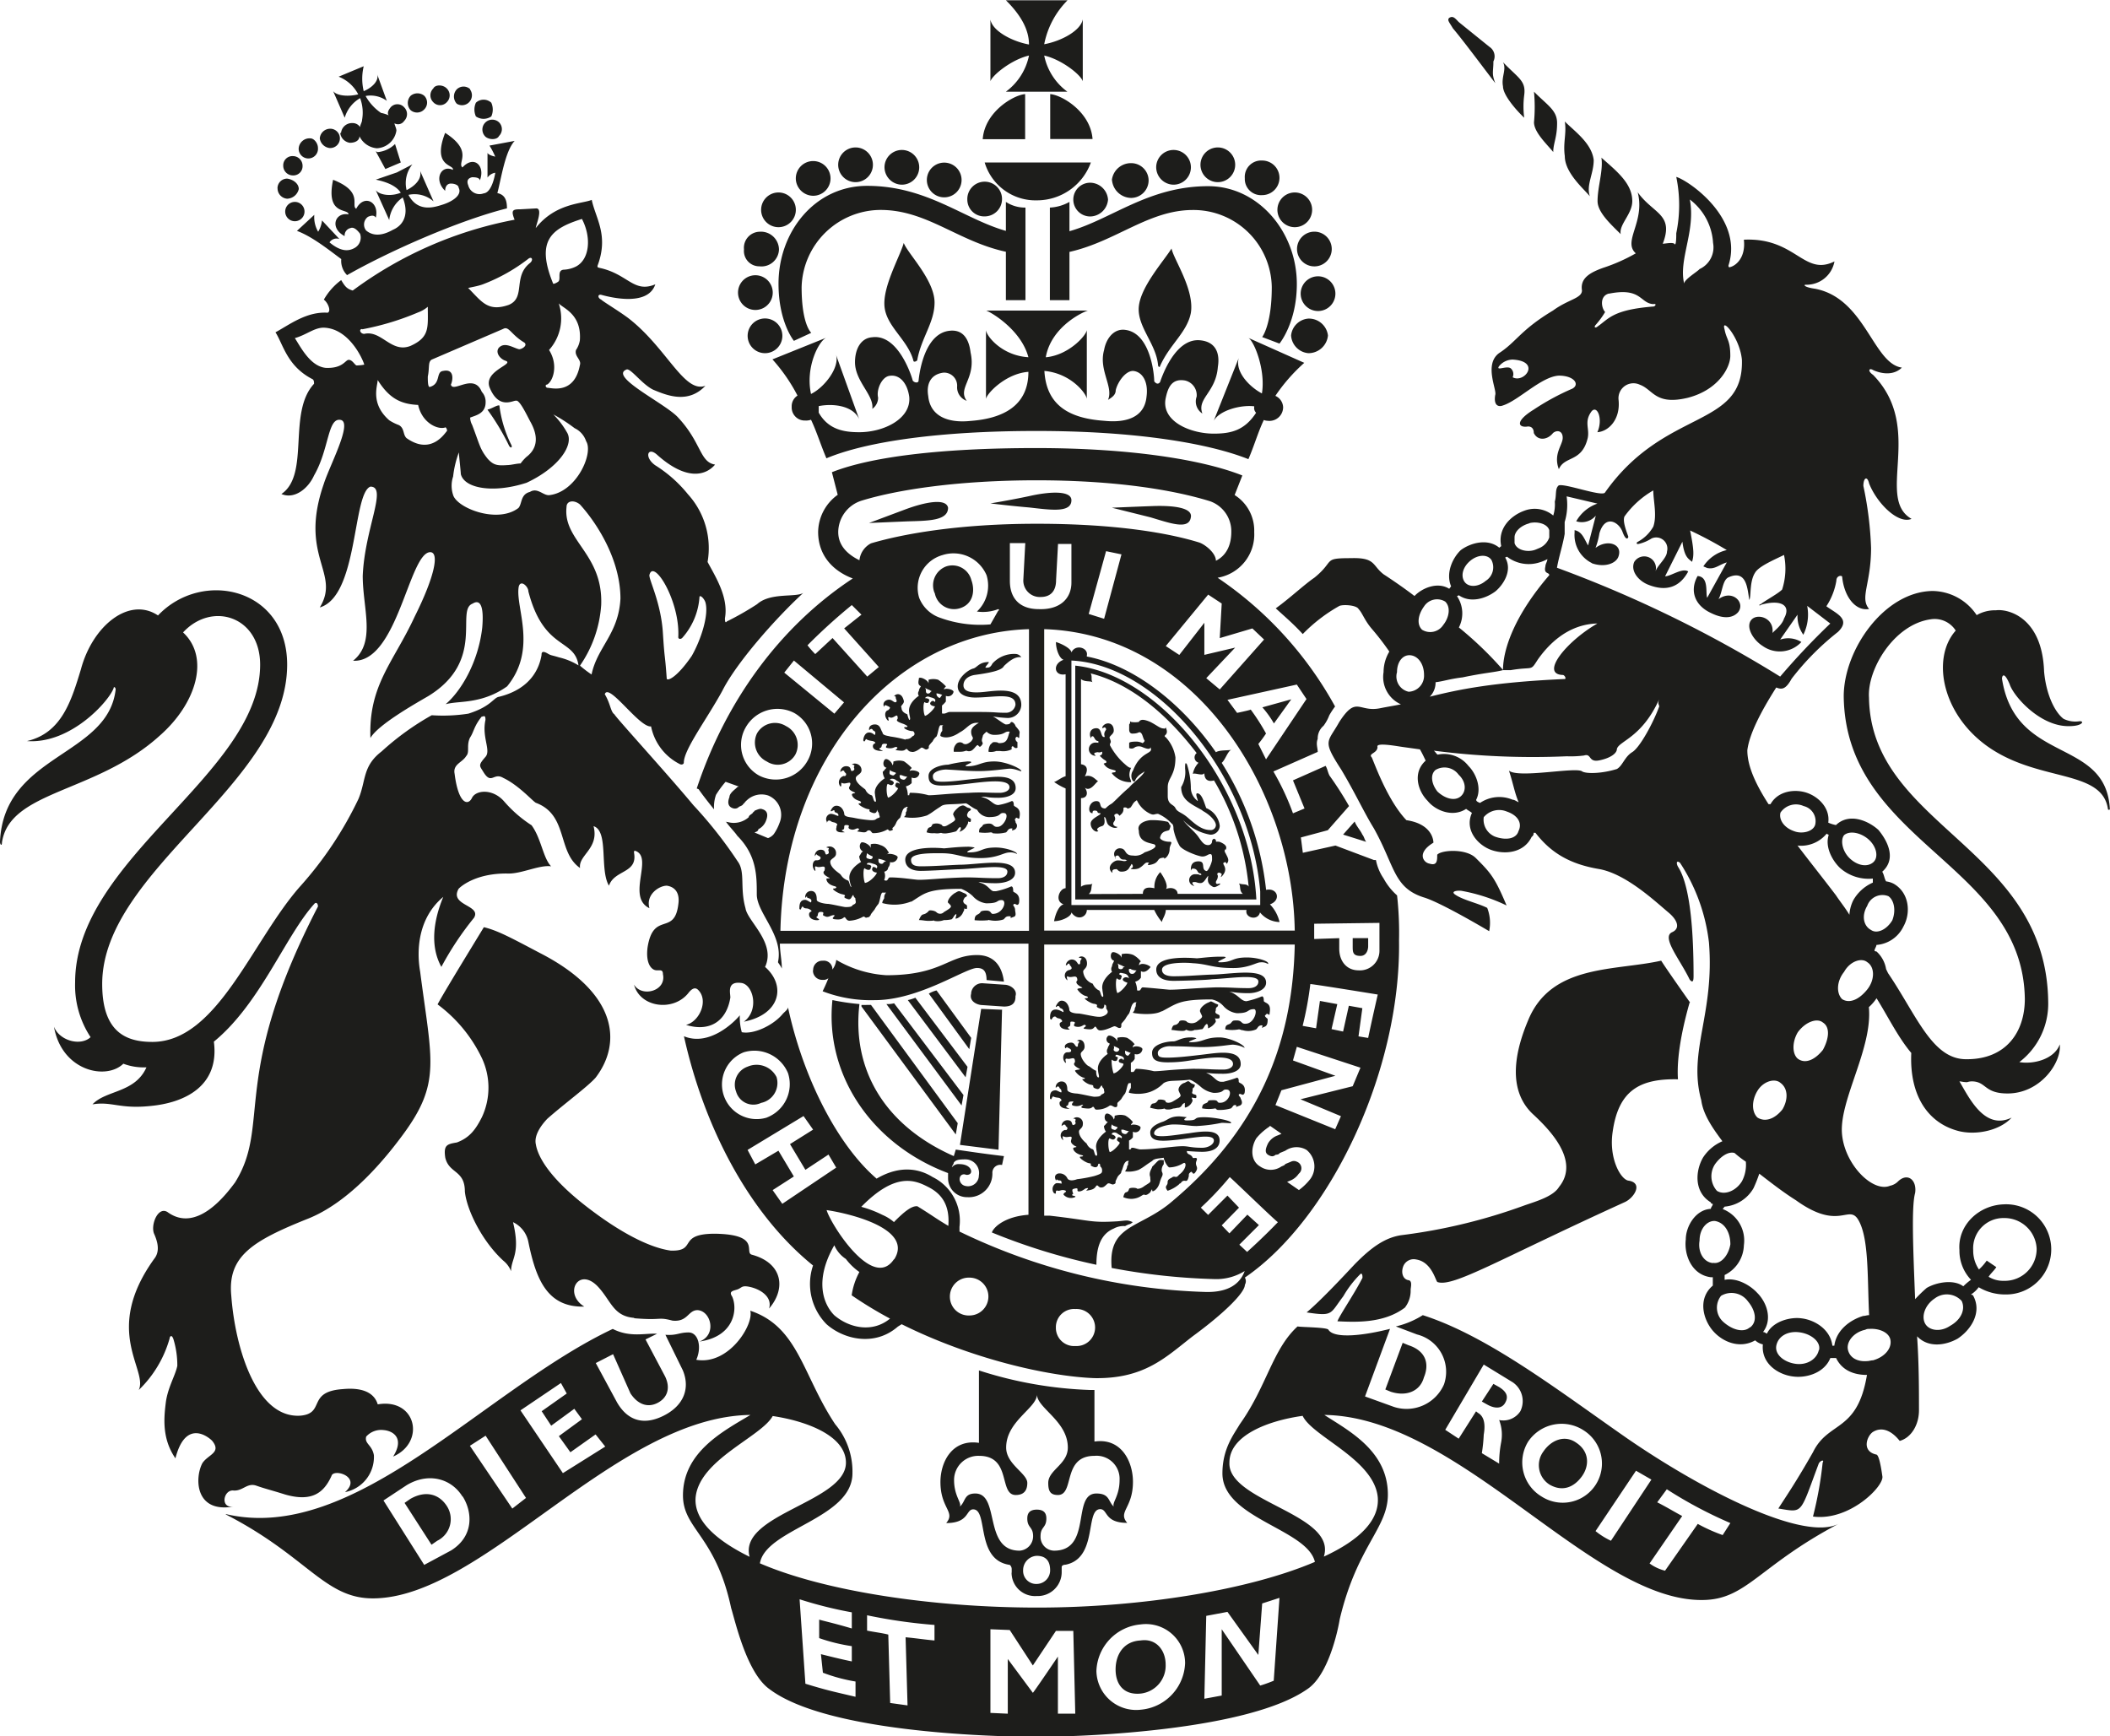 <svg xmlns="http://www.w3.org/2000/svg" viewBox="0 0 323.31 266.06"><defs><style>.cls-1{fill:#1d1d1b;fill-rule:evenodd;}</style></defs><title>uk-crown</title><g id="Layer_2" data-name="Layer 2"><g id="_Layer_1" data-name="#Layer 1"><path class="cls-1" d="M114.86,238.56c-1.77-6.53,14.76-8.38,14.76-14.42,0-4.19-6.2-6.41-11.22-7.15-1.77,3.2-11.22,6.66-11.81,12.45-.3,3.45,3,6.53,8.27,9.12ZM34.55,232h0c19.78,4.68,39.56-19,59.34-28.36,2.66,1.36,5,.62,6.79.74l-1.77.87,3,5.67c.89,1.85.3,3.32-1.18,4.07s-3,.24-4.13-1.48l-2.66-6-2.65,1.36,3.24,6c1.48,2.59,3.84,3.7,7.09,2.1s4.13-4.32,3-7l-2.66-5.43c1.78.13,2.07-.36,3.55-.36s2.06,2.21,1.18,4.19c5,.86,8.86-5.43,8.27-7.52,7.38,2.46,8,9.86,13,17.38a11.25,11.25,0,0,1,2.66,7.52c0,7-13.29,8.51-14.18,13.81,10,4.31,26.58,6.78,42.52,6.78s32.48-2.71,42.52-7c-1.18-5.05-14.17-6.65-14.17-13.56,0-3.82,1.77-6,2.65-7.52,4.14-5.79,5-11.47,8.86-15,.59.12,4.43.12,4.72.49.89,1.48,5.62.86,9.45-.12l-3.83,10.36,4.43,1.6a6.26,6.26,0,0,0,7.67-3.45,5.89,5.89,0,0,0-4.13-7.65l-3.25-1.23a13.48,13.48,0,0,0,4.13-1.73c10,3.21,20.67,11.47,31.3,18.87,11.81,8.13,27.17,15.9,32.48,13.07-12.4,6.53-14.17,11.71-21,11.71-16.83.12-37.21-28.11-57.87-28.36,3.83,2.47,9.74,5.55,9.74,12.21,0,5.17-4.73,7.89-7.38,19.11-.3,1.85-1.78,8.63-5,10.72-8.86,6.17-33.07,7.28-41.34,7.28s-32.48-.87-41-7.28c-3.54-2.46-5.32-10.6-5.91-12.45-2.36-11.1-7.38-12.08-7.38-17.26,0-6.66,6.2-9.86,10.34-12.33-20.67.25-41,28.11-57.87,28.11-7.39,0-10-6.41-22.44-12.82Zm168.3,6.53h0c5.61-2.59,8.56-5.67,8.26-9.12-.59-5.79-10-9.25-11.51-12.45-5.32.74-11.22,3-11.22,7.15-.3,6,16.53,7.89,14.47,14.42ZM91.24,219.82h0l-3.84,2.72-1.77-2.47,3.54-2.59L88,215.88l-3.54,2.59L83,216.25l3.84-2.71-.89-1.61-6.2,4.19,6.5,9.62,6.49-4.07-1.47-1.85Zm-10.63,9.74h0L74.41,220,72,221.55l6.5,9.62,2.07-1.61Zm-9.75-.24h0c-1.77-2.84-5.31-3.7-8.56-1.73l-3.54,2.34L65,239.8l4.13-2.22c3.54-2.22,3.25-5.92,1.77-8.26Zm189.27,4.19h0a25.8,25.8,0,0,0,3.83,1.72l1.18-1.84a66.53,66.53,0,0,1-9.74-5.18l-1.47,2c1.47.74,2.65,1.48,3.83,2.1l-5,7.27a6.86,6.86,0,0,0,2.37,1.11l5-7.15Zm-13.29,2.59h0l6.2-9.37-2.36-1.36-6.2,9.25a11.29,11.29,0,0,0,2.36,1.48Zm-12.7-15.17h0a6.09,6.09,0,0,0,2.07,8.39,6,6,0,1,0,6.49-10.11,6.18,6.18,0,0,0-8.56,1.72Zm-4.43,3.33h0a17.17,17.17,0,0,1,.3-3.2,6.28,6.28,0,0,0-.3-3.46,3.11,3.11,0,0,0,3.25-1.35,3.49,3.49,0,0,0-1.18-4.44l-4.43-2.71-5.9,10,2.06,1.36,2.66-4.19.3.24c.88.5,1.18,1.61.88,3.33a25.23,25.23,0,0,1-.29,2.84l2.65,1.6Zm-34.54,33.29h0l.88-12.7-2.65.86-.59,7.89L188.08,247l-3.25.61-.29,12.7,2.66-.49V249.66l5.9,8.63c.89-.25,2.07-.74,2.07-.74ZM168,256.07h0a6.09,6.09,0,0,0,6.79,5.92,7.44,7.44,0,0,0,6.8-7.15,6,6,0,0,0-6.8-5.92,7.43,7.43,0,0,0-6.79,7.15Zm-16.24-6.41h0v12.82l2.66.12v-8.38l3.84,5.18c0,.12,3.84-5.55,3.84-5.55v8.75h2.66l-.3-12.69H161.8l-3.54,5.3-3.54-5.43-3-.12Zm-13,1.23h0c1.48.13,3,.37,4.43.49V249a80.64,80.64,0,0,1-10.33-1.48v2.35c1.18.24,2.36.37,3.25.61l.29,10.48,2.66.37-.3-10.48Zm-7.67,6.78h0a25.65,25.65,0,0,1-5-1.35l-.3-2.84c1.48.37,2.95.74,4.73,1.11v-2.34a26.78,26.78,0,0,1-5-1.23v-2.84c.29.12,2.06.49,5,1.36v-2.47a62.76,62.76,0,0,1-8-2l.89,12.94c3.25,1,4.43,1.24,7.68,2v-2.35ZM67,236.1h0a3.68,3.68,0,0,0,1.48-5.3c-1.18-1.85-3.25-2.47-5.61-1.11l-.88.61,4.13,6.41.88-.61ZM236.5,222.41h0a3.52,3.52,0,0,0,.89,5.06c2.07,1.23,3.84.37,5-1.24s1.18-3.82-.89-5.17c-1.77-1.24-3.83-.37-5,1.35Zm-8.56-7.15h0c.89.49,2.07.74,2.66-.24s.29-1.73-.89-2.47l-.88-.49-1.77,2.71.88.49Zm-57,40.56h0c0,2.22,1.18,3.95,3.83,3.7a4.3,4.3,0,0,0,3.84-4.44c0-2.22-1.47-4.06-3.84-3.7-2.65.13-3.83,2.22-3.83,4.44Zm7.38-77.42h0a1.43,1.43,0,0,0-.3,1.11c.3.61,0,.61-.29,1.6-.3,1.23-1.18,1.6-1.18,1.36s0-.37-.3.24c-.29.25-.59.5-.88.37s-.6.5-1.78.62a3.05,3.05,0,0,1-1.47-.25c.29-1.23.59-.37.88-1.23,0-.25.89-.25,1.18-.12,0,.12.59.12,1.19-.37,1.18-.74.88-.5.88-1.36-.29-.74.3-1.36.3-1.6.29-.25.59-.62.88-.87s.59-.12.89-.12v.62Zm-8.27-1.85h0c.59-.12,1.77-1.48,1.48-1.48,0-.12-.59-.25-.3-.62,0-.37.59-.12.59,0,.3-.37-.29-.49-.59-.74s-.88-.24-.88.13c0,0,.59.12.59.49-.3.49-.59.25-.89.12s-.29,1.6,0,2.1Zm1.77-3.45h.3a3.46,3.46,0,0,0,.88.24c-.29.13-.29.62-.88.37-.3-.12-.3-.37-.3-.61Zm-.59-.25h0v-.12c-.29-.13-.88-.25-.88-.5,0,.37-.3.74.29.87.3.12.3,0,.59-.25Zm-1.47,8.51h0c.29-.13.59.24.88.12s.3-.12.3-.49l.29-.62c.3-.49.59-.49.59-.86.3-.5.3-1.36.89-1.61H173c-.29.25,0,.62-.29.75,0,.49-.3.73-.3.86a4.37,4.37,0,0,0,2.07-.25c.89-.49.89-.61,2.07-1.36.29-.36.88-.36,1.77-.49,0,.37.59,1.48.88,1.48a4.31,4.31,0,0,0,2.07-.62c.59-.37.59.87-.59,1.73-.59.74-.59,0-1.18.49-.59.25-.59.5-.59.74,0,.5-.59.5,0,1.24a5.25,5.25,0,0,0,1.77-1c0-.12.29-.12.29-.25.6-.74.89.37,1.19-1,0-.37,0-.37.29-.62s.3.86.89-.25c.29-.61-.3-.73,0-1.48s-.59-.24-.59-.49c-.3-.61-.89-.37-.89-1,0,0,1.48.12,2.36.12,1.48,0,2.66-.5,2.66-1.73,0-1.72-2.36-1.48-4.72-1.11-2.07.25-5.32.87-5.32,0s2.07-1.35,2.95-1.35c1.78,0,2.37.24,3.55.24a24.74,24.74,0,0,0,3.84-.49c.88,0,1.47.12,1.47,0,0-.37-2.65-.86-4.13-.86-2.07,0-.59.49-2.66.49-.89,0,0-.49,0-.49s-.89-.13-1.18-.13c-1.48,0-1.77.62-2.66.87-.29.12-1.77.61-1.77,1.6,0,1.48,1.77,1.36,4.14,1.11s5.61-1,5.61.12c0,.62-.89,1.11-1.78,1.11-1.77,0-2.06-.24-3-.24-1.48,0-4.13.49-6.5.49-.29,0-.88-.25-1.18-.25a.26.26,0,0,0-.29.25H173v-1.36a1.6,1.6,0,0,0,.59-.49v-.86a.81.81,0,0,0,1.18-.62c0-.37-1.18-.62-1.47-.37,0-.25.29-.37.29-.49a3.88,3.88,0,0,0-1.18-1,2.68,2.68,0,0,0-1.47,0c-.3,0,0,.25-.3.62,0-.5-.88-1.11-1.18-.87s-.3,1.11.3,1.24c-.3.24-.3.37-.6.61a1.52,1.52,0,0,0,.3.87s-1.77,1.23-1.48,2.58c0,.38.3,1.11,0,1.11s-.29-1-.59-1a1.5,1.5,0,0,1-.88-.86c-.3-.25-1.18-1-1.18-1.85,0-.37.59-.5.59-1.11a.92.92,0,0,0-1.48-.87s.59,0,.3.37c0,.13.29.5-.3.62-.29,0,0-.74-.88-.74a.87.87,0,0,0-.89.86c0,.13.29-.37.59-.12,0,.25.3.25.3.49s-.3.37-.3.25a.86.86,0,0,0-.3,1.6c0,.13-.29-.74,0-.61.6.37,1.48-.37,1.19.49,0,.12-.3.49.59,1,.59.24-.3.12-.3.36s.3.75,1.18,1c.59.12.3.25,0,.25-.59,0,.59.86,1.18,1,.89.13-.29.25.89.62.59.12.59-.49.59-.49.3-.13.3.12.3.37a.72.72,0,0,1,.29.61c0,.38,0,.5-1.18.87a22.25,22.25,0,0,1-2.66.49c-.29.12-1.18.37-1.47-.12a1.31,1.31,0,0,0-1.48-.74c-.3.12-.59.37-.3,1,0,.5,0-.37.3,0,.29.13.59-.12.59.5.29.12-.59-.13-.89,0a1,1,0,0,0-.29,1.48c.59.37,0-.5.59-.37.29.12.59-.25,1.18,0,.3.24-.3.24-.3.61a1.5,1.5,0,0,0,1.78.37c.29-.24-.89-.12-.3-.49,0-.12-.29-.62,0-.74,1.18-.37.3.37.89.37s.88-.49,1.18-.49c.59-.13-.3.49,0,.37.88-.13,1.18-.25,1.47-.74.3-.25.3.37.89.24.29,0,.59-.37.89-.61Zm16.83-27.25h0c0,.37-.3,0-.3.74-.29.62.59.49.59.86s0,.37-.59.37c-.29-.12,0,0,0,.5a2.46,2.46,0,0,1-1.18,1c0-.12,0-.86-.3-.61s-.29.49-.59.74c-.29,0-.59.12-1.18.12a1.32,1.32,0,0,1-1.18,0c-.29-.12,0,.25-1.18.12-.29,0-.89-.12-1.18-.12.29-1.23.59-.37,1.18-1.23,0-.37,1.18-.25,1.18,0a1.47,1.47,0,0,0,1.48,0c1.18-.87.88-.74.59-1.48-.3-.5.59-1.24,1.18-1.48s.29-.25.89,0c.29.24.88.24.59.49ZM178,155h0c2.37-1.23,2.66-1.85,7.68-1.85a3.26,3.26,0,0,1,1.77,1,3.31,3.31,0,0,0,2.07,1.11c2.06,0,1.48-.62,2.66-.62.59.13,0,2.1-1.18,2.22-.89.13-.6-.49-1.48-.49-.59,0-.59,0-.89.37s-.88.12-.88,1a5.67,5.67,0,0,0,2.06,0c.3,0,.3.12.59.12a3,3,0,0,0,2.07-.12c.3-.25.3-.62.89-.62.29,0-.3.62.29.25.59-.13.59-.74.59-1.24-.29-.24-.59-.49-.29-.61.29-.5.59.37.59-.25.29-1.6-.59-1.48-.89-1.85,0-.25,0-.74-.29-.74a12.77,12.77,0,0,1-2.36.74c-.89,0-1.19-1-2.66-1.48a15.69,15.69,0,0,0,3,.25c1.18,0,2.66-.5,2.66-1.61,0-2.46-5.61-1.23-8.57-1.23-2.65.13-3.83.25-5.61.25-1.18,0-1.77-.37-1.77-1,0-1.23,3.84-1.11,4.73-1,2.36.12,2.95.74,6.2.74,2.36,0,3.54-.87,4.13-.87a1.84,1.84,0,0,1,1.18.25c.3-.37-1.47-1-3.24-1-2.37,0-2.07.74-4.14.74-.88,0,.89-.61.89-.74s-.3-.12-.89-.12c-1.48,0-3.25.25-3.54.25-1.48-.13-6.2-.37-6.2,1.72,0,.87.59,1.73,2.65,1.73,1.18,0,5.32-.12,5.91-.25,2.95-.12,7.09-.86,7.09.37,0,.62-.59,1-1.48,1-2.07,0-2.66-.12-5-.12-3.54.12-5.61.36-7.09.36-.29,0-2.36-.24-4.13-.36-.3,0-.3.49-.59.49s-.3,0-.3-.13a3.36,3.36,0,0,0-.29-1.23,1.44,1.44,0,0,0,.88-.62v-1c.6.37,1.19-.25,1.48-.62-.29-.37-1.48-.74-1.77-.24,0-.5.29-.62.29-.62a3.88,3.88,0,0,0-1.18-1,3,3,0,0,0-1.77-.12v.62c0-.5-1.18-1.11-1.47-.87s-.3,1.11.29,1.24c0,.24-.29.49-.29.86a.8.8,0,0,0,0,.86s-1.77,1.24-1.48,2.71c0,.37.29,1.24,0,1.11s-.29-1-.59-1a2,2,0,0,1-.89-1,2.18,2.18,0,0,1-1.47-1.85c0-.37.59-.49.59-1.23,0-1.11-.89-1.23-1.18-1s.59,0,.29.37,0,.62-.29.74-.3-.74-1.18-.74a1,1,0,0,0-.89.87c.3.12.3-.5.59-.13,0,.25.3.25.3.62,0,.12-.3.24-.3.24a.86.86,0,0,0-.29,1.61c0,.12-.3-.74,0-.62.59.37,1.47-.49,1.47.62,0,0-.59.37.59,1,.59.24-.59.12-.59.36a2.57,2.57,0,0,0,1.18,1c.59.12.59.37,0,.37-.29,0,.89.86,1.48.86.89.25-.3.37.89.74.58.13.58-.49.58-.61.3,0,.3.24.3.61.3.37.3.62,0,.87a1.66,1.66,0,0,1-1.18.37c-.59,0-2.07-.37-3-.5-.59,0-1.48-.12-1.48-.61,0-.25-.29-1.36-1.18-1.36-.3,0-.59.25-.89.86,0,.37.3-.37.59.13,0,.24.59.12.59.74,0,.12-.59-.37-1.18-.37-.88,0-.88.86-.88,1.35.29.62.29-.49.88-.24.3.37.59.12.89.49s-.3.25-.3.62c0,.86,1.19.86,1.48.86s-.59-.25,0-.49c.3-.13,0-.74.3-.74,1.18,0,0,.49.59.74.88.24,1.18-.25,1.47-.25.59.25-.59.49,0,.62.89.12,1.18.12,1.48-.25s.29.49.89.49,1.18-.24,2.06-.61c.3-.13.59.24.89.24s.29-.24.29-.49,0-.12.59-.86a5.67,5.67,0,0,1,.59-.87c.3-.61.3-1.48.89-1.72h.29c-.29.24,0,.49-.29.86,0,.49-.3.62-.3.74.3.12,3.25.49,4.43-.25Zm-6.79-2.83h0c-.29-.5-.29-2.47,0-2.22,0,.12.59.37.59-.13.3-.36-.29-.49-.29-.49,0-.37.29-.24.88-.12a.84.84,0,0,1,.59.74c0-.13-.59-.37-.88,0s.59.61.59.61c.29,0-.89,1.48-1.48,1.61Zm1.77-3.58h0c0-.12,0-.12.3-.12,0,.12.59.24.88.24-.29.25-.29.62-.88.5a.63.63,0,0,1-.3-.62Zm-.88-.37h0c0,.25-.3.37-.59.25s0-.49-.3-.86c.3.24.89.37.89.49.29,0,.29.12,0,.12Zm10.92,18.25h0c0,.37-.29-.12-.29.74-.3.62.59.37.59.74s0,.37-.59.25c-.3,0,0,.12,0,.49-.3.86-1.18,1.11-1.18,1V169c-.6.24-.3.49-.89.74-.29,0-.59.12-.89.12a1.92,1.92,0,0,1-1.18.12c-.29-.24,0,0-1.18,0a8,8,0,0,1-1.18-.24c.3-1.11.59-.25,1.18-1.11,0-.25,1.18-.13,1.18.12s.59.37,1.18,0c1.48-.86,1.18-.74.89-1.48-.29-.49.29-1.23.89-1.35.59-.37.59-.25.88,0s.89.24.59.49Zm-12.4-2h0c.59,0,1.77-1.36,1.48-1.48s-.89-.13-.59-.62c.29-.25.59-.12.59.12.29-.37,0-.61-.59-.74-.3-.12-.59-.24-.59.13,0,0,.59.12.29.37,0,.49-.59.37-.88.12a6.61,6.61,0,0,0,.29,2.1Zm1.77-3.33h0V161l.89.37c-.3.13-.3.5-.59.37s-.3-.37-.3-.61Zm-.88-.37h0c0-.13-.59-.37-.89-.49.3.36-.29.61.3.86a.44.44,0,0,0,.59-.37Zm1.77,3.33h0v-1.24a1.49,1.49,0,0,0,.59-.61v-.74a.87.87,0,0,0,1.18-.74c0-.37-1.18-.62-1.48-.25a.52.52,0,0,1,.3-.49,3.88,3.88,0,0,0-1.18-1,2.82,2.82,0,0,0-1.48,0v.62c0-.49-1.18-1.24-1.47-.86a.66.66,0,0,0,.29,1.11c0,.24-.29.49-.29.73a.76.76,0,0,0,0,.87s-1.78,1.11-1.48,2.59c0,.37.3,1.11,0,1s-.3-.86-.3-1c-.59-.25-.88-.62-1.18-.74s-1.18-1.11-1.18-1.85c0-.37.59-.5.59-1.11,0-1.11-.88-1.23-1.18-.87-.29,0,.59-.12.3.25s0,.62-.3.62-.29-.62-.88-.62-1.19.37-.89.86c0,.13.3-.36.3-.12.29.12.59.25.59.49s-.3.25-.59.25c-.6,0-.89,1-.3,1.6.3.13-.3-.74.3-.61s1.18-.5,1.18.49c0,.12-.59.37.59,1,.59.24-.59.12-.59.37a2.63,2.63,0,0,0,1.18,1c.59.13.29.25,0,.25s.59.74,1.18.86c.88.13,0,.37.88.62.6.25.6-.49.89-.49a.72.72,0,0,0,.29.49c0,.49.3.62-.29.86-.29.13,0,.37-1.18.37-.3,0-1.77-.37-2.66-.49-.29,0-1.47-.12-1.47-.62,0-.24,0-1.23-.89-1.23a.9.9,0,0,0-.89.86c0,.37.3-.49.59.13,0,.12.3.12.3.61,0,.25-.59-.24-.89-.24-.88,0-.88.74-.88,1.23.29.49.29-.49.59-.25.59.25.88,0,1.18.49,0,.25-.3.13-.3.5,0,.86,1.19.86,1.48.86s-.89-.25-.29-.49c.29-.13,0-.62.59-.62.88-.12-.3.37.29.62.89.24,1.18-.13,1.48-.13s-.59.37,0,.5c.88.12,1.18.12,1.47-.13s.3.37.59.37a3.3,3.3,0,0,0,2.07-.61c.3-.13.59.24.89.24s.29-.24.29-.49,0-.12.59-.74a6.06,6.06,0,0,1,.59-.86c.3-.62.3-1.36.59-1.6h.3v.74c-.3.49-.3.61-.3.74a5.89,5.89,0,0,0,3.25-.13,5.6,5.6,0,0,0,2.07-1.35c.88-.5,1.47-.25,3.84-.5.29-.12,1.18.5,1.77,1a3.87,3.87,0,0,0,2.07,1c1.77,0,1.18-.62,2.06-.5s.3,1.85-.88,2c-.89.12-.3-.38-1.18-.38-.6,0-.89,0-.89.25-.3.37-.89.13-.89,1a5.4,5.4,0,0,0,2.07,0s0,.12.3.24a6.06,6.06,0,0,0,2.06-.24c.3-.25.3-.5.59-.5.59,0-.29.5.59.13.59-.13.59-.62.3-1.11,0-.25-.3-.37-.3-.62.3-.37.59.37.89-.24.3-1.48-.89-1.48-.89-1.73s0-.62-.29-.62a18.55,18.55,0,0,1-2.07.62h-.29c-.89,0-1.18-1-2.37-1.36.59,0,.59.13,2.66.13,1.18,0,2.66-.37,2.66-1.48,0-2.35-3.54-1.73-5.61-1.48s-4.13.49-5.61.49c-1.18,0-1.48-.12-1.48-.74s1.18-1.11,2.07-1c2.36,0,3.25.12,4.72.12,2.37,0,4.14-.37,4.73-.37a4.42,4.42,0,0,1,1.77.49c0-.49-2.36-1.6-3.84-1.6-2.36,0-2.36.74-4.43.74-.88,0,.89-.49.89-.62a2.62,2.62,0,0,0-.89-.12c-1.48,0-2.06.61-2.66.61-1.18,0-3.24.5-3.24,1.73,0,.86.29,1.48,2.36,1.48a19.93,19.93,0,0,0,3.25-.25c2.36-.37,6.79-1.11,6.79.5,0,.49-.59.86-1.48.86-2.07,0-2.36-.12-4.72-.12-3.55.12-4.73.37-5.91.37a13.11,13.11,0,0,0-2.66-.37c-.29,0-.29.49-.59.49s-.29,0-.29-.12Zm-.89,23.79h0c.89-.49.59-.12,1.18-.61-.88-.38-.88-.25-2.36-.13-4.13.25-3.84-.12-10.33-.86H160V144.74h38.39c-.3,15.66-5.91,28.73-19.2,39.7-4.72,3.82-9.44,3.33-8.85,9.86A97.54,97.54,0,0,0,186,196a8.25,8.25,0,0,0,4.72-1.23c-.89,2.46-3.25,3.32-6.2,3.2a92.5,92.5,0,0,1-37.5-9.25V188a7.46,7.46,0,0,0-4.13-7.64c-1.77-1.11-4.73-2-8.57.25-5.9-5.06-11.22-15.29-13.58-26.26,0,.37-.59.74-.88,1.11-1.48,1.72-4.43,3.08-6.2,2.71a8.41,8.41,0,0,1-.3-2.59c-.89,1.11-4.72,4.81-8.56,3.21,3,13.56,9.74,27,19.78,35.13a8.79,8.79,0,0,0,2.07,9c2.66,2.35,7.38,3.45,10.92.37l.59-.37c10.63,5.3,22.44,8,29.53,8.26,7.68.13,10.92-3.2,15.06-6.41,4.72-3.45,8-6.66,8-7.89a1.12,1.12,0,0,0,0-1.11c13-8.88,23.92-31.56,23.62-51.66a52.19,52.19,0,0,0-.3-6.9,9.61,9.61,0,0,1-2.06-2.59,7.6,7.6,0,0,1-1.18-2.83h-.3l-5.9-2.22-5,1.11-.3-2.35,4.13-1.11,3.25-3.7a53.72,53.72,0,0,0-3-4.68c-.3-.62-.3-1-.59-1.48l-5,2.22,1.77,4.31-1.77.74a39,39,0,0,0-3-6.41l6.79-3c0-.61-.3-1.23,0-2a2.52,2.52,0,0,1,.89-2,6.47,6.47,0,0,0,.88-1.6,12.35,12.35,0,0,1,.89-1.36,56.78,56.78,0,0,0-18-19.73,6.72,6.72,0,0,0,5.61-7,6.42,6.42,0,0,0-3-5.67l1.18-3c-5.9-2.35-16.83-4.2-31.59-4.2s-25.39,1.36-31.3,3.7l.89,3.46a7.15,7.15,0,0,0-3,5.67c0,3.94,2.65,6.16,5.31,7.15-11.22,7.39-19.49,18.86-23.91,32.18l.29.12c.59.86,1.48,2,2.36,3.08a5.68,5.68,0,0,1,.3-2.22,15.67,15.67,0,0,1,1.47-2l2.07.74c-.29,0-.29.12-.59.37s-.89.74-.89,1.23c-.29.74-.29,1.48.59,1.73a.86.86,0,0,0,.89-.25c.3-.12.59-.25.59-.37.3-.25.3-.37.59-.61a3.27,3.27,0,0,1,3.25-.75,3.19,3.19,0,0,1,1.77,4.2,7.3,7.3,0,0,1-.88,1.72,2,2,0,0,1-.89.62l-2.07-.86.3-.13s.29-.12.29-.37a2.42,2.42,0,0,0,1.19-1.35c.29-.74.29-1.48-.6-1.73-.29-.12-.59,0-1.18.25,0,.12-.29.24-.29.37-.3.24-.59.37-.59.61a3.42,3.42,0,0,1-3.25.74c-.3,0-.3-.12-.3-.12.59.86,1.48,1.73,1.78,2.22,3,3,3,6.16,3,9s4.13,6.29,3.25,10.36c0,.12.29.37.59,1,0-1.23-.3-2.59-.3-3.82h38.09v41.55c-3.54.25-5.32,1.85-5.61,2.71A94,94,0,0,0,168,193.81c0-2.59.6-4.69,2.66-5.55a3.07,3.07,0,0,1,1.77-.37ZM158.85,73.6h0c12.11,0,21,1.48,26.57,3.21a4.88,4.88,0,0,1,3.25,4.68c0,2.22-.88,3.7-2.36,4.44,0-1.23-1.77-2.59-2.66-2.83-4.43-1.36-12.4-2.84-24.8-2.84-12.1,0-20.67,1.6-25.39,3a3.31,3.31,0,0,0-1.77,2.59c-1.78-.87-3.25-2.22-3.25-4.32a5.1,5.1,0,0,1,3.54-4.8C137.59,75,147,73.6,158.85,73.6Zm39.57,69H160V96.41c23.33.74,38.09,24.78,38.39,46.23ZM157.67,96.41h0v46.23H119.58C120.17,116,137.3,97,157.67,96.41Zm-41.34,22.44h0a5.37,5.37,0,0,1-2.06-7.4,5.58,5.58,0,0,1,7.38-2.22,5.36,5.36,0,0,1,2.06,7.4,5.57,5.57,0,0,1-7.38,2.22Zm13-11.22h0l-1.48,1.73-7.68-6.29,1.48-1.85,7.68,6.41Zm1.18-14.92h0L132,94.19l-2.65,2.1,5.31,5.92-1.77,1.47-5.32-5.91-2.65,2.46a13.6,13.6,0,0,1-1.19-1.35,87.92,87.92,0,0,1,6.8-6.17Zm19.19,1h0a6.47,6.47,0,0,0,3.25-.37s.29.12,0,.25l-1.19,2.09a18,18,0,0,1-7.67-1,5.27,5.27,0,0,1-3.25-3.08,5.21,5.21,0,0,1,3.54-6.53,5.51,5.51,0,0,1,6.79,3.08,5.44,5.44,0,0,1-1.47,5.55Zm12.4-10.36h2.07v5.92c0,2.47-1.78,4.19-5,4.07-3,0-4.43-1.73-4.43-4.32V83.22h2.36l-.3,5.67a2.52,2.52,0,0,0,2.66,2.59c1.48,0,2.36-.86,2.36-2.59l.3-5.55Zm7.08,11.47h0l-2.36-.74,2.66-9.62,2.36.49-2.66,9.87Zm15.95-3.7h0l2.07,1.36-.3,5.3,5-1.48L193.69,98l-6.79,7.65-2.07-1.73,4.43-4.68-4.72,1.11V95.43l-3.84,4.93L178.63,99l6.5-7.89Zm6.49,17.63h0c-.29.12-2.06.49-2.06.49l-1.48-2,10.63-2.34,1.48,2.22-6.2,9.24L192.81,114a18.49,18.49,0,0,0,1.18-1.6,32.19,32.19,0,0,0-2.37-3.7Zm16.54,39.94h0c-1.77,0-2.95-1.35-2.95-3.32v-1.61l-3.84.13v-2.34l10-.13v4.19a3,3,0,0,1-3.25,3.08Zm-6.5,8.88h0l-2.06-.37a52,52,0,0,0,1.18-6.41c1.18.12,10.33,1.61,10.33,1.61s-.88,3.82-1.47,6.65l-1.48-.24.59-4.32-2.07-.37-.88,3.95-1.77-.37.88-3.83-2.66-.49-.59,4.19Zm-6.2,11.71h0l.89-2.21,8.27-2.22-6.5-2.35.59-2.09,9.75,3.2-1.19,2.84-8,2,6.2,2.59-.88,2-9.16-3.7ZM199,182.34h0l-1.78-1.23.6-.25a2.83,2.83,0,0,0,1.18-1,1.07,1.07,0,0,0-.3-1.85,1,1,0,0,0-.88,0l-.89.37c0,.12-.29.25-.59.37a2.85,2.85,0,0,1-3.25,0c-1.48-.87-1.48-2.84-.59-4.32A8.6,8.6,0,0,1,194,173c.29-.24.59-.37.59-.49l1.77,1.23-.3.13-.29.12a2.76,2.76,0,0,0-1.48,1.23c-.29.62-.59,1.36,0,1.73s.89.24,1.18,0c.3,0,.59-.12.59-.25l.89-.37a3,3,0,0,1,3.25-.12,3.27,3.27,0,0,1,.59,4.44,9,9,0,0,1-1.77,1.72Zm-13.88,3.83h0L184,185.06a48.37,48.37,0,0,0,4.43-4.69c.59.49,7.08,6.78,7.38,6.91-2.36,2.46-4.72,4.56-4.72,4.56l-1.19-1.11,3-3-1.77-1.6L188.38,189l-1.18-1.23,2.65-2.71-1.77-1.85-3,3Zm-67.61-14.92h0a5.31,5.31,0,0,1-3.55-10,5.58,5.58,0,0,1,6.79,3.21,5.47,5.47,0,0,1-3.24,6.78Zm5.6-.25h0l1.48,2.1-3.54,2.22,2.36,3.94,3.54-2.34,1.18,2-8.26,5.55-1.48-2.1,3.25-2.09-2.36-3.95-3.55,2.1-1.18-2.22,8.56-5.18Zm22.44,27.74h0a2.87,2.87,0,0,0,3,2.84,2.9,2.9,0,1,0,0-5.8,2.9,2.9,0,0,0-3,3Zm16.24,4.69h0a2.79,2.79,0,0,0,3,2.83,2.84,2.84,0,1,0,0-5.67,2.79,2.79,0,0,0-3,2.84Zm-25.39-1.36h0a61.5,61.5,0,0,1-5.9-3.58,10.65,10.65,0,0,1,1.18-3.57,9.31,9.31,0,0,1-2.07-2,4.76,4.76,0,0,1-1.77-2.1c-3.25,5.67-1.48,9.25,0,10.73,2.36,2,5.9,2.71,8.56.49Zm.59-14.79h0a6.63,6.63,0,0,0-1.77-1.11,17.31,17.31,0,0,0-3.25-1.24c5.32-5.42,8.27-4.07,10.34-3s3.24,2.84,3,5.92c-2.07-1.23-2.07-1.35-4.73-3-.88-.12-2.06.86-3.54,2.35Zm0,5.67h0c-3.25,4.93-9.74-5.43-10.33-7.52C130.51,186,140,188.38,137,193ZM170.37,77.8h0s2.95-.13,6.2-.25,6.2.25,5.9,1.72c-.29,2-3.25.87-6.2,0l-5.9-1.47Zm-37.21,2.34h0l5.61-2.1c3-1.11,6.2-1.73,6.5-.24,0,2-3,2-6.2,2.09l-5.91.25Zm18.6-3h0s3-.49,5.91-1.11c3.25-.74,6.5-.87,6.5.62,0,2-3.25,1.47-6.5,1.11-2.95-.25-5.91-.62-5.91-.62Zm11.52,58.93h0V120.82a9.33,9.33,0,0,1-1.77-1c.29,0,1.18-.74,1.77-.87V103.32c-1.77.36-2.07-1.61-.3-2.22-.59-.13-1.18-1.48-1.18-2.72,1.18.37,2.37,1.11,2.37,1.61.59-1.36,2.65-.74,2.36.49v.12c7.08,1.36,14.46,7,19.78,14.67.59-.37,1.77-.24,2.36-.37-.59.25-.88,1.48-1.47,2A45.56,45.56,0,0,1,194,136.36c1.77-.37,2.36,1.6.59,2.22a5.76,5.76,0,0,1,1.47,2.71,4,4,0,0,1-3-1.48c-.29,1.35-2.36.86-2.06-.37H178.63c0,.74-.59,1.48-.59,1.85a8.36,8.36,0,0,1-1.18-1.85H166.53c0,1.11-1.48,1.72-2.36.37,0,.62-1.48,1.35-2.66,1.35.29-1.47.88-2.46,1.47-2.58-1.47-.5-.59-2.47.3-2.47Zm29.82,2h0v.62H164.17V101.22c13.28.62,27.45,17.75,28.93,35.38v1.48Zm-.59-.24H164.76V102c13,1.36,26.86,18.49,27.75,35.88ZM166.82,137h0c.59-.49.3-1.23.59-1.6-.29.25-1.18,0-1.77.49V122.3c.89,0,1.18-.74.59-1.6.89.74,1.77-1,2.07-1-.3,0-.89-1.11-2.07-.74.59-1.11.3-1.72-.59-1.85V104.06c.59.49,1.48.24,1.77.49-.29-.37,0-.87-.29-1.36,5.9,1.48,11.51,6,16.24,12.21a.85.85,0,0,0,.29,1.48,3.41,3.41,0,0,0-.88,1.72c.29-.24,1.47.37,1.77-.12,0,1,.59,1.36,1.48,1.11a39.36,39.36,0,0,1,5.31,16.27c-.29-.49-.89-.24-1.48-.49.3.49,0,1.11.59,1.6h-10c0-.74-.89-1.11-1.78-.74.3-.37,0-1.35-.88-2.59a3.26,3.26,0,0,0-.89,2.47c-1.18-.25-1.77,0-1.77.86Zm17.42-12.82h0c-1.77-1-3.25-1.6-3.25-3.57a4.4,4.4,0,0,0,.6-2.84c0-.62,0-1.11.29-.62a12.2,12.2,0,0,1,.59,3.46,2.5,2.5,0,0,0,.89,2c.59.61-.59-1.36.29-1,.59.25.89,1.48,1.18,2.22a3.37,3.37,0,0,1,2.07,2.71,1.39,1.39,0,0,1-1.48,1.36,7.44,7.44,0,0,1-4.13-2.22c.59.86,1.77,1.73,2.36,2.59s.89,1.23,1.48,1.23a.59.59,0,0,0,.59-.49.46.46,0,0,1,.3-.49s.29.12.29.24c0,.37,0,.13.59.25.89.37,1.18.74.89,1.23,0-.25-.3.13,0,.5.29.61.59,1,.29,1.47s0-.36-.59,0c-.29.25.89.87-.29,2.1-.3.25,0-.12,0-.37-.3-.37-.89-.25-.59.25,0,.61-.3.74-.3,1,0,.62.89-.12.59.37-.59.37-.88.5-1.18.25-.89-.49-.59-1.23-.59-1.6-.3.24-.59,1.11-1.18,1.11s-.59-.25-1.18-.13c-.3.25.59.74,0,.5a.9.9,0,0,1,.29-1.73c.89,0,.59.12.89.12s0-.24,0-.24c-.59,0-.3-.74-1.18-.74-.3,0-.3.61-.3.12,0-.74.3-1.23,1.18-1.23,1.18,0,.3,1.23,1.18,1.48.3.12.89-1.36.89-1.73,0-.62,0-.86-.3-.86s-.59.37-1.18.37-3.25-1-3.54-1.73a8.41,8.41,0,0,1-.89-2.46c0-.25,0-.74-.29-.87a6,6,0,0,0-2.07-1.48c-.59,0-.59.25-1.18,0a4.21,4.21,0,0,1-2.07-2.09c-.59.37-.59.61-.88,1,0,.13-.59.37-.59.25s-.59-.25-.59,0a1,1,0,0,1-.3.86c-.29.25-.29.37-.29.25-.3-.25-.3-.37-.59-.25-.59.25.29.5-.3,1.24-.29.49.3.74.59.74-.29.37-1.18,0-1.47-.37s-.3-1.24-.6-1.11c0,.12.3,1.11-.29,1.35-.89.25-.89.62-.59.74-.3.37-1.18-.24-1.18-1.11s1.77-1.35,1.48-1.6c-.6,0-.3-.25-.6-.37-.59-.12-.59.12-.59.37-.88,0-.59-1.85.59-1.85.89,0,.3,1,1.18,1.11.3.12.3-.25,1.19-.74.59-.49,1.47-1.48,2.65-2.46.59-.74,2.07-1.73,2.37-2.47-.3.25-1.19.62-1.48,1.48-.3.37-.89-.74-.3-1.6,1.18-3.09,3.25-2.47,2.66-3.58,0,.49-.88.12-1.18,0a1.36,1.36,0,0,0-1.18,0,.78.78,0,0,1-.89.12v-.74c0-.24.89-.24,1.18-.24a2.46,2.46,0,0,1,.89.24s.3-.24.3-.37c-.3-.49-.3-1-.6-1.23s-.29.13-1.18.13c0,0-.59.12-.59-.62V111c.3-.25,0-.62.3-.37a3.76,3.76,0,0,0,1.18,0c.29-.49.89-.37,1.77,0,1.18.62,1.48,1,2.07,1,.29.12.29-.37.29-.13.59,1.24-.59,1.11,0,1.48a5.75,5.75,0,0,1,1.48,3.08c0,2.84-1.18,3.09-1.18,4.57v1.35c0,1.36.88,1.23,1.18,1.85s.88.62,1.77,1.36,2.07,2,3.54,2a.78.78,0,0,0,.89-.74c0-.62-.89-1.6-2.07-2.22Zm-15.35-9h0c-.59.25-.59,0-.89.12-.88.13.3.62-.29.5a1,1,0,0,1,.29-2c.3,0,.3,0,.3.13v-.37c-.59,0-.59-.74-.89-.74s-.29.61-.29.25c-.3-.74,0-1.48.88-1.48s.6,1.35,1.18,1.35c.3,0-.29-.37.3-1.11,0-.12,0-.37-.3-.37,0,0-.29.25-.29,0a1,1,0,0,1,.89-.61c.59,0,.88.49.88,1.11s-.88.86-.59,1.23c.3.74,0,.49,0,1a10.16,10.16,0,0,0,2.07,2.71c.29.24.88.86,1.18.74-.59,1.35,0,1.72,0,2.22a3.61,3.61,0,0,1-2.95-1.36c0-.25.59,0,.59-.37-.3-.25-1.18-.12-1.78-1-.29-.24.6-.12.3-.49,0-.12-.3-.12-.88-.74-.3-.12.29-.12.29-.49v-.25Zm10.33,11.22h0c.3,0,0,.62,0,.62,0,.49-1.18,0-1.47,1.35,0,.25.59.62,1.47.62.59,0,0,.49,0,1.11,0,.86-.59,1.48-.88,1.48,0,.12.29-.25-.3-.12-.88.12-.29.86-2.06,1.11-.3-.25.29-.25,0-.38-.59-.12-.59.38-1.48.87-.59.24-1.48.12-1.18,0,.59-.13,0-1,0-.49-.3.24-.3,1-1.48,1-.59,0-.59-.49-.88-.37-.89,0-.3.74-.59.49-.89-.86.29-1.84.88-1.84.89,0,.89.24,1.48,0-.3,0,0-.13-.59-.13s-.59-.62-.89-.62c-.59,0-.29.75-.29.38a.88.88,0,0,1,.59-1.49c1.18,0,.59,1.11,2.06,1.11a2.25,2.25,0,0,0,1.78-.49c1.18-.37,2.06-.86,1.47-1.23-.88-.25-2.36-.37-2.36-2.1-.3-.86.59-1.48,1.77-1.6a10.73,10.73,0,0,1,2.66.25.81.81,0,0,1,.29.49ZM193.1,138.7h0v0h0ZM142.61,106h0a.44.44,0,0,1-.59.24c-.29-.24,0-.49-.29-.86.29.25.88.37.88.49.3,0,0,.13,0,.13Zm.89.24h0a3.35,3.35,0,0,1,.88.25c-.29.25-.29.62-.59.37s-.29-.37-.29-.62Zm-1.77,3.46h0c-.3-.5-.3-2.22,0-2.1,0,.12.59.25.59-.12.29-.37-.3-.5-.59-.5.29-.37.59-.24.88-.12.59.12.89.37.59.74,0-.12-.29-.37-.59,0s.3.62.59.62-.88,1.35-1.47,1.48Zm-3,3.57h0c.89,0,.89-.37,1.18-.49s.3-.49,0-.74c-.88,0-1.77-.62-1.18-.62s.3-.24-.29-.49c-1.48-.49-.89-.62-.89-.86,0-1-.59.12-1.18-.13s0,.5-.29.5c-.59-.5-.59-1.48,0-1.61,0,0,.29-.24.29-.37s-.29-.24-.59-.37-.29.25-.29.25c-.3-.49,0-1,.59-1.11s.88.49,1.18.37,0-.49,0-.62c0-.49-.3-.24-.3-.24.3-.5,1.18-.62,1.48.49.29.62-.59.86-.3,1.23,0,.62.59.87.89,1a3.32,3.32,0,0,0,.29.86c.3,0,0-.74,0-1.11-.29-1.48,1.48-2.59,1.48-2.59a.6.6,0,0,1,0-.74c0-.37.3-.61.3-.73-.6-.25-.3-.87-.3-1.24.3-.25,1.48.37,1.48.86v-.61a2.68,2.68,0,0,1,1.47,0,7.35,7.35,0,0,1,1.18,1c0,.12-.29.24-.29.49.29-.25,1.47,0,1.47.37a.86.86,0,0,1-1.18.61v.87a4.09,4.09,0,0,1-.59.61v1.11c0,.13,0,.13.3.13s.59-.25.88-.25h4.14c3.25,0,2.65.12,4.43.12A1.46,1.46,0,0,0,155.6,108c0-2-3.25-1.11-6.2-1.11-.59,0-2.65-.12-2.65-1.72,0-1.24,1.47-2.47,2.36-2.72.59-.12.88-1,2.36-1,.29,0-.89,1-.3.86.3,0,.59,0,.89-.62a4.46,4.46,0,0,1,3.54-1.48,1.1,1.1,0,0,1,.89.5c-.89-.13-1.77.49-2.66,1.35-.29.62-1.77,1-4.43,1.36-.88.12-1.77.62-1.77,1.6s1.18,1.23,3.25,1,5.61-.74,5.61,2a2.06,2.06,0,0,1-2.07,2,19.22,19.22,0,0,1-2.36-.24c.29,0,1.77,1.23,2.07,1.23.88,0,.59-.37.88-.37s.59.49.59.62c.89,1,.59.86.59,1.48,0,.86-.29-.25-.59.37a.62.62,0,0,0,.3.61v.86c-.59.25-.59-.49-.89-.12v.37a3,3,0,0,1-1.77.25h-.59a2.27,2.27,0,0,1-1.18.12,2,2,0,0,1,.29-1.11c.3-.25.3-.37.59-.37.89,0,.3.25,1.19.12s.88-1,1.18-1.72c-.89-.12-.59.49-2.37.49a1.64,1.64,0,0,1-1.18-.49c-.29.25-.59.49-.59.74-.29.86,0,.74,0,1.11-.59,1-.59,0-.88.25s-.3.36-.59.61a.86.86,0,0,1-.89.25c-.29-.13-.29.12-1.18.12h-.89a1.43,1.43,0,0,1,.3-1.11.77.77,0,0,1,1.18-.12c.3.12.59.12,1.18-.37.59-.74,0-.49,0-1.48,0-.62.59-1,1.18-1.36h-.29c-1.18,0-1.48.87-2.66,1.48-1.77,1.23-2.95.62-2.95.5a1.08,1.08,0,0,1,.29-.74v-.74c.3-.13,0-.13-.29-.13-.3.25-.3,1.11-.59,1.73a1.89,1.89,0,0,0-.59.74c-.59.62-.59.74-.59.74,0,.37,0,.37-.3.49s-.59-.37-.88-.25c-.6.5-1.19.74-1.48.62-.59,0-.59-.62-.89-.37s-.59.25-1.47.12c-.3,0,.59-.37,0-.49-.3,0-.59.37-1.48.12-.29-.24.59-.61-.29-.61-.6,0-.3.49-.6.61-.59.25.6.5.3.5s-1.48,0-1.48-.74c0-.5.59-.37.3-.62s-.59-.12-1.18-.37c-.3-.37-.3.62-.59.12,0-.49.29-1.23.88-1.23s.89.5.89.37c.29-.61-.3-.61-.3-.74-.29-.49-.59.25-.59-.12,0-.62.59-.74.89-.74.88,0,.88.86,1.18,1.23,0,.5.89.5,1.18.62a16.5,16.5,0,0,1,2.36.49Zm9.45,24h0c-.29.37-.29,0-.59.74,0,.62.59.5.59.87s0,.49-.29.37,0,.12-.3.49c-.29.86-1.18,1.11-1.18,1s.3-.86,0-.61-.3.49-.59.74a5.08,5.08,0,0,1-1.18.12,2.7,2.7,0,0,1-1.48.12c0-.12,0,0-.88,0-.59,0-.89-.12-1.48-.12.59-1.35.59-.49,1.48-1.35,0-.25.88-.13,1.18.12a.8.8,0,0,0,1.18,0c1.47-.86,1.18-.86.59-1.48,0-.62.88-1.36,1.18-1.48.59-.37.59-.25,1.18,0,.3.12.59.25.59.49Zm-8.56.87h0a7,7,0,0,1-4.43.24c0-.12,0-.24.3-.74a1.06,1.06,0,0,1,.29-.86h-.59c-.3.25-.3,1.11-.59,1.73a4.76,4.76,0,0,0-.59.86c-.59.74-.59.74-.59.86-.3.25,0,.25-.59.37-.3.12-.3-.24-.59-.12a4.88,4.88,0,0,1-2.07.61c-.59,0-.59-.73-.88-.49s-.6.37-1.48.25c-.59-.13.29-.49,0-.62-.59,0-.89.49-1.48.13-.59-.13.3-.62-.59-.62-.59,0-.29.62-.59.74s.59.37.3.49-1.48,0-1.48-.86c0-.49.59-.37.3-.62-.6-.49-.89-.12-1.19-.49s-.29.74-.59.25c0-.5,0-1.36.89-1.36.29,0,.89.49.89.37.29-.62-.6-.62-.6-.74,0-.49-.29.37-.29-.12a.9.9,0,0,1,.89-.87c.88,0,.88,1,.88,1.36s1.18.62,1.77.62c.89.12,2.37.49,2.66.49,1.18,0,.89-.25,1.18-.37.59-.25.3-.49.3-1a.69.69,0,0,1-.3-.49c-.29.12-.29.86-.89.62-1.18-.37.3-.5-.88-.74-.59-.13-1.77-.87-1.18-.87.29,0,.59-.24,0-.37-.89-.24-1.18-.74-1.18-1.11,0-.12.88,0,.29-.24-1.18-.62-.59-1-.59-1,.3-1.11-.59-.37-1.18-.62s0,.74-.29.62c-.59-.62-.3-1.72.29-1.6.3,0,.59-.12.59-.37s-.29-.25-.59-.5c0-.24-.29.25-.29.25a.9.9,0,0,1,.88-1c.89,0,.59.73.89.73.59-.12.29-.49.29-.73.3-.38-.29-.25-.29-.38a1,1,0,0,1,1.47,1c0,.62-.88.74-.88,1.23,0,.87,1.18,1.61,1.47,1.85s.3.62,1.18,1c.3,0,.3,1,.6,1a4.34,4.34,0,0,1-.3-1.11c-.3-1.61,1.77-2.72,1.77-2.72a2.15,2.15,0,0,1-.29-.86c.29-.37.29-.61.59-.74a.88.88,0,0,1-.3-1.35c.3-.25,1.48.37,1.48.86v-.62a2.14,2.14,0,0,1,1.47.13,1.83,1.83,0,0,1,1.19,1c.29.13,0,.25-.3.49.3-.36,1.77,0,1.77.38a.92.92,0,0,1-1.18.73,1.2,1.2,0,0,1-.29.87c0,.49-.59.61-.59.61a1.59,1.59,0,0,1,0,1.24c0,.12.29.12.29.12.3,0,.3-.49.59-.49,1.77,0,3.84.37,4.43.37,1.48,0,3.25-.25,7.09-.37,2.06,0,2.65.12,5,.12.88,0,1.47-.37,1.47-1,0-1.23-4.13-.49-7.38-.37-.59,0-4.43.25-5.9.25-1.78,0-2.37-.86-2.37-1.72,0-2.1,4.73-1.86,5.91-1.73.29,0,2.07-.25,3.84-.25a6.32,6.32,0,0,1,.88.12c0,.13-1.77.75-.88.75,2.06,0,1.77-.75,4.13-.75,1.48,0,3.25.62,3.25,1a2,2,0,0,0-1.18-.24c-.89,0-1.77.86-4.43.86-2.95,0-3.54-.74-5.91-.74-1.18,0-4.72-.12-4.72,1,0,.61.29,1,1.48,1,1.77,0,3.24-.12,5.9-.24,3,0,8.56-1.24,8.56,1.23,0,1.11-1.47,1.6-2.95,1.6-2.36,0-2.07-.25-2.66-.12,1.48.24,1.77,1.35,2.36,1.35h.3a11.05,11.05,0,0,0,2.36-.74c.3,0,.3.5.3.74s1.18.25.88,1.85c-.29.62-.59-.24-.88.25,0,.12.29.37.29.74s.3,1-.29,1.11c-.89.37,0-.12-.59-.12s-.59.24-.89.49a4.05,4.05,0,0,1-2.07.12c-.29,0,0-.12-.29,0a10.72,10.72,0,0,1-2.07,0c0-1,.59-.74.89-1.23,0-.12.29-.25.88-.25.89,0,.59.62,1.18.5,1.48-.13,2.07-2.1,1.19-2.1s-.3.49-2.37.49a3.27,3.27,0,0,1-2.06-1.11,5.55,5.55,0,0,0-1.77-1.11c-5.32,0-5.61.74-7.68,2Zm-7.09-2.84h0c-.29-.62-.29-2.47,0-2.22s.89.37.89-.12c.29-.37-.3-.49-.59-.49,0-.38.59-.25.88-.13.59.13.89.37.59.74,0-.12-.59-.37-.59-.12-.29.49.3.74.59.74s-.88,1.48-1.77,1.6Zm2.07-3.57h0v-.13a4.47,4.47,0,0,1,1.18.37c-.59.12-.29.5-.89.37-.29-.12-.29-.37-.29-.61Zm-.89-.37h0c0,.24-.29.37-.59.24-.59-.12-.29-.37-.29-.86a3.24,3.24,0,0,0,.88.49v.13Zm15.06-7.28h0c-.29.37-.29,0-.59.74,0,.62.59.49.59.74s0,.49-.29.37,0,.12-.3.49c-.29.74-1.18,1.11-1.18,1,.3-.25.3-.86,0-.62s-.29.5-.59.62a9.34,9.34,0,0,1-1.18.25,2.22,2.22,0,0,1-.89,0c-.29-.13-.29.12-1.18,0a2.86,2.86,0,0,1-1.18-.13c.3-1.23.59-.37.89-1.23a1.58,1.58,0,0,1,1.47.12c0,.13.3.37.89,0,1.48-.86,1.18-.74.88-1.48-.29-.37.6-1.11.89-1.35.59-.25.59-.25,1.18.12.3.12.59.12.59.37Zm-12.69-1.85h0c-.3-.49-.3-2.22,0-2.09s.59.37.88-.13c0-.37-.59-.49-.59-.49,0-.25.59-.25.89,0s.59.25.59.62c0-.13-.59-.37-.59,0-.3.37.29.61.29.61.3,0-.88,1.36-1.47,1.48Zm1.77-3.45h.29a3.34,3.34,0,0,0,.89.25c-.3.24-.3.61-.89.37-.29-.13-.29-.37-.29-.62Zm-.59-.25h0c-.3.25-.3.37-.59.25-.59-.12-.3-.49-.3-.86,0,.24.59.37.89.49v.12Zm1.77,3.33h.29s0-.49.3-.37a10,10,0,0,1,2.66.37c1.18,0,2.65-.24,6.2-.37,2.06-.12,2.65,0,4.72,0,.59,0,1.48-.25,1.48-.86,0-1.48-4.43-.74-6.79-.49a30.22,30.22,0,0,1-3.55.24c-1.77,0-2.06-.61-2.06-1.48,0-1.23,2.06-1.72,3-1.72a19.36,19.36,0,0,1,2.95-.5c.3,0,.59,0,.59.13s-1.47.61-.59.61c1.77,0,2.07-.74,4.13-.74,1.78,0,4.14,1.11,4.14,1.48,0,.13-.89-.37-1.77-.37-.59,0-2.66.37-4.73.37-1.77,0-2.65-.12-5-.24-.88,0-2.06.37-2.06,1s.29.87,1.47.87c1.77,0,3.84-.37,5.61-.5,2.07-.24,5.61-.86,5.61,1.48,0,1.11-1.47,1.48-2.65,1.48-2.07,0-1.78-.25-2.66-.12,1.47.24,1.77,1.23,2.66,1.23a8.86,8.86,0,0,0,2.06-.61c.3,0,.3.49.3.61,0,.37,1.18.25.88,1.85,0,.62-.59-.25-.59.25-.29.12,0,.24,0,.61a.66.66,0,0,1-.29,1.11c-.59.25,0-.24-.3-.24-.59,0-.59.37-.88.61a5.34,5.34,0,0,1-2.07.13s0-.13-.3-.13a6.07,6.07,0,0,1-1.77,0c0-.86.3-.61.59-1.11,0-.12.59-.24.89-.24.88,0,.59.61,1.48.49s1.77-2,.88-2.1-.29.62-2.36.62a2.11,2.11,0,0,1-1.77-1.11c-.89-.37-1.48-1-1.77-1-2.37.25-3.25,0-3.84.5-1.18.74-1.18.86-2.07,1.35a7.26,7.26,0,0,1-3.54.25c.29-.25.29-.37.29-.74.3-.25,0-.62.3-.74,0-.12-.3-.12-.3,0-.59.12-.59,1-.88,1.6a1.89,1.89,0,0,0-.59.74c-.3.74-.59.74-.59.87s.29.24-.3.37c-.29.12-.29-.37-.59-.13a4.28,4.28,0,0,1-2.07.5c-.29,0-.29-.62-.88-.37-.3.37-.59.24-1.48.12-.29,0,.59-.37,0-.49-.29,0-.59.37-1.18.12s.3-.62-.59-.62c-.59,0,0,.62-.59.74-.3.13.59.37.3.37s-1.48.13-1.19-.74c0-.49.3-.37,0-.61s-.59-.13-.88-.37c-.59-.37-.59.61-.59.12a.82.82,0,0,1,.59-1.23c.59,0,1.18.49,1.18.24,0-.49-.59-.37-.59-.61,0-.5-.59.24-.59-.13.29-.61.59-.74.88-.74.89,0,1.19,1,1.19,1.24,0,.49.88.49,1.47.61a18.7,18.7,0,0,0,2.66.37c.88,0,.59-.24,1.18-.37.29-.12,0-.37,0-.74-.3-.37-.3-.61-.3-.49s0,.62-.59.49c-1.18-.37,0-.49-.88-.61-.59-.13-1.77-.87-1.18-.87.29,0,.29-.24,0-.36-.89-.25-1.18-.75-1.18-1s.88-.12.29-.37c-1.18-.49-.59-.86-.59-1,.3-.86-.59-.12-1.18-.37-.3-.24,0,.62-.3.5a1,1,0,0,1,.6-1.61c0,.13.29,0,.29-.24s-.29-.25-.29-.5c-.3-.24-.6.25-.6.13a.88.88,0,0,1,.89-.87c.89,0,.59.74.89.74.59-.12.29-.49.29-.61.3-.37-.29-.37-.29-.37.29-.37,1.47-.13,1.47.86,0,.62-.88.74-.88,1.23,0,.74,1.18,1.48,1.47,1.73a1.5,1.5,0,0,0,.89.86c.29,0,.29.87.59,1s0-.74,0-1.11c-.3-1.36,1.48-2.47,1.48-2.47a2.19,2.19,0,0,1-.3-1c.3-.25.3-.37.59-.62-.59-.12-.59-.86-.29-1.23s1.18.37,1.18.86c.29-.37,0-.62.29-.62a2.49,2.49,0,0,1,1.48,0,7.35,7.35,0,0,1,1.18,1c0,.12-.3.25-.3.49.3-.24,1.48,0,1.48.37a.81.81,0,0,1-1.18.62v.86a1.81,1.81,0,0,1-.89.5,3.4,3.4,0,0,1,.3,1.35Zm-21.55-5.18h0a3.22,3.22,0,0,1-1.48-4.31,3.17,3.17,0,0,1,4.43-1.11,3.22,3.22,0,0,1,1.47,4.31,3.1,3.1,0,0,1-4.42,1.11ZM143.2,90.86h0A3.09,3.09,0,0,1,145,86.79a3,3,0,0,1,3.84,2.1c.59,1.6.3,3.7-1.77,4.32a3,3,0,0,1-3.84-2.35Zm52,20h0a14.87,14.87,0,0,0-1.77-2.47l4.43-1.23-2.66,3.7ZM207.27,145h0v-1.24h2.37V145c0,.61-.3,1.48-1.18,1.48-1.19,0-1.19-.62-1.19-1.48Zm-90.64,24h0a2.75,2.75,0,0,1-3.84-1.73,2.92,2.92,0,0,1,1.77-3.82,3.43,3.43,0,0,1,4.43,1.6,3.11,3.11,0,0,1-2.36,3.95Zm50.78-147.7h-6.49V14.42c1.77.13,6.2,2.72,6.49,6.91ZM179.52,38.1h0c.29,1.6,3.54,6.28,2.95,9.86-.59,3-3.25,4.81-4.72,8.14,0,.24-.3.12-.3-.13-.29-3.33-3.25-5.92-2.95-9s3.84-7,5-8.87Zm-15.06-7.52h0A2.58,2.58,0,0,1,167.12,28a2.78,2.78,0,0,1,2.66,2.59,2.79,2.79,0,0,1-2.66,2.58,2.59,2.59,0,0,1-2.66-2.58Zm5.91-3h0A2.94,2.94,0,0,1,173.32,25,2.67,2.67,0,0,1,176,27.62a2.7,2.7,0,0,1-2.66,2.71,3,3,0,0,1-2.95-2.71Zm6.79-2h0a2.66,2.66,0,1,1,2.65,2.72,2.69,2.69,0,0,1-2.65-2.72Zm6.79-.49h0a2.66,2.66,0,0,1,5.31,0,2.66,2.66,0,1,1-5.31,0Zm6.79,2.22h0a2.51,2.51,0,0,1,2.66-2.71,2.65,2.65,0,1,1,0,5.3,2.48,2.48,0,0,1-2.66-2.59Zm5,4.68h0a2.66,2.66,0,1,0,5.31,0,2.66,2.66,0,0,0-5.31,0Zm3,6.17h0a2.66,2.66,0,1,1,5.32,0,2.66,2.66,0,0,1-5.32,0ZM199.3,45h0a2.66,2.66,0,1,1,5.32,0,2.66,2.66,0,0,1-5.32,0ZM154.13,14.05h0a9.15,9.15,0,0,0,3.54-5.54c-2.66.61-5.61,3-5.91,3.94V3c.3,1.72,3.25,3.33,5.91,3.82,0-2.22-1.18-4.44-3.54-6.78h9.45A13.09,13.09,0,0,0,160,6.78c2.66-.49,5.61-2.1,5.91-3.82v9.49c-.3-1-3.25-3.33-5.91-3.94a9.12,9.12,0,0,0,3.55,5.54Zm43.7,37.36h0a2.88,2.88,0,0,1,2.65-2.59,2.94,2.94,0,0,1,3,2.59,3,3,0,0,1-3,2.71,2.9,2.9,0,0,1-2.65-2.71ZM148.22,30.58h0a2.66,2.66,0,1,1,2.66,2.58,2.58,2.58,0,0,1-2.66-2.58Zm-6.2-3h0a2.66,2.66,0,0,1,5.32,0,2.66,2.66,0,1,1-5.32,0Zm-6.49-2h0a2.66,2.66,0,1,1,2.65,2.72,2.69,2.69,0,0,1-2.65-2.72Zm-7.09-.49h0a2.66,2.66,0,0,1,5.31,0,2.66,2.66,0,1,1-5.31,0Zm-6.5,2.22h0A2.66,2.66,0,1,1,124.6,30a2.69,2.69,0,0,1-2.66-2.59Zm-5.31,4.68h0a2.66,2.66,0,1,0,5.31,0,2.66,2.66,0,0,0-5.31,0ZM114,38.22h0a2.46,2.46,0,0,1,2.36-2.71,2.77,2.77,0,0,1,3,2.71,2.68,2.68,0,0,1-3,2.59A2.35,2.35,0,0,1,114,38.22ZM113.09,45h0a2.66,2.66,0,1,1,5.31,0,2.66,2.66,0,0,1-5.31,0Zm1.47,6.41h0a2.66,2.66,0,1,1,2.66,2.71,2.66,2.66,0,0,1-2.66-2.71Zm23.92-14.18h0c.59,1.6,4.72,5.67,4.72,9.13,0,3.08-2.06,5.42-2.66,8.87-.29.25-.59.25-.59,0-.88-3.2-4.13-5.18-4.42-8.26s2.36-7.64,2.95-9.74ZM167.12,24.9H150.88a8.13,8.13,0,0,0,8,5.8,8.79,8.79,0,0,0,8.27-5.8Zm-16.54-3.57h0c.3-4.19,4.73-6.78,6.5-6.91v6.91Zm8.27,210h0c1.18,0,1.48.61,1.48,1.36,0,1.47-.89,1.23-.89,2.71a2.12,2.12,0,0,0,2.07,2.22c5.9,0,2.66-8.76,6.49-8.76,2.07,0,1.78,1.24,2.66,2-.29-.62.89-1.61.89-4.07a3.53,3.53,0,0,0-3.84-3.7c-5,0-3,6-5.61,6-1.18,0-1.48-.62-1.48-1.85,0-2,3-2.84,3-5.42,0-4.07-4.73-6.05-4.73-8.14,0,2.09-4.72,4.07-4.72,8.14,0,2.58,3.24,3.94,3.24,5.42,0,1.23-.59,1.85-1.77,1.85-2.65,0-.59-6-5.61-6a3.7,3.7,0,0,0-3.84,3.7c0,2.46,1.19,3.45.89,4.07.89-.74.59-2,2.36-2,3.84,0,1.18,8.76,6.79,8.76a2.21,2.21,0,0,0,2.07-2.22c0-1.48-.89-1.24-.89-2.71,0-.75.3-1.36,1.48-1.36ZM155,241h0a3.59,3.59,0,0,0,3.84,3.57,3.67,3.67,0,0,0,3.84-3.57v-.86c0-.25.29-.37.59-.37,5-1,2.95-8.51,5.32-8.51,1.18,0,.58,2.1,4.13,2.1-1.48-1.73.88-2.22.88-6.29,0-3.09-1.77-6.78-5.9-6.17V213h-.59A61.92,61.92,0,0,1,150,210v11.1c-4.13-.62-5.9,2.95-5.9,6,0,4.07,2.36,4.56.88,6.29,3.55,0,3-2.1,4.14-2.1,2.36,0,.29,7.77,5.61,8.51a.86.86,0,0,1,.29.61V241Zm3.84-2.59h0a2.2,2.2,0,0,0-2.07,2.22,2,2,0,0,0,2.07,2.09,2.08,2.08,0,0,0,2.07-2.09c0-1.36-.59-2.22-2.07-2.22ZM143.5,151.77h0l5.31,7.27-.29,1.73-6.2-8.51a4.63,4.63,0,0,1,1.18-.49Zm-3.25,1.11h0l8,10.6-.29,1.6-8.86-11.83a6.43,6.43,0,0,0,1.18-.37Zm-3.25.86h0l10.63,14.06-.29,1.6-11.52-15.54a3.92,3.92,0,0,0,1.18-.12Zm-3.54.25h0l13.29,18.12-.3,1.73L132,154.23V154Zm-1.77-.13h0c-1.18,10,3.84,18.62,14.46,23.3l.3-1c1.77.25,4.13.62,7.38,1l-.29,1.36a1.21,1.21,0,0,0-1.48,1.24,3.6,3.6,0,0,1-3.84,3.69,2.89,2.89,0,0,1-2.95-2.83v-.86c-11.81-4.44-18.9-15.17-17.72-26.51a35.87,35.87,0,0,0,4.14.61Zm14.46,24.29h0c.3-.37.6-.49,1.78-.49a2.09,2.09,0,0,1,2.06,2.46,1.66,1.66,0,0,1-2.06,1.61,1.09,1.09,0,0,1-.89-1c0-.74.59-.86.89-.74s.88,0,.88-.49-.59-1.11-1.77-1.11a1.27,1.27,0,0,0-1.18.49c0-.24.29-.49.29-.74Zm2.66-26h0a1.68,1.68,0,0,1,1.77-1.48l3.55.24c.88.13,1.77.87,1.47,1.73v.12c0,1-.59,1.48-1.77,1.48l-3.54-.24c-.89-.13-1.77-.74-1.48-1.73v-.12Zm-24.21-3.46h0a1.4,1.4,0,0,1,1.48-1.47,1.31,1.31,0,0,1,1.47,1.35,3,3,0,0,0,.59-1.48,17.15,17.15,0,0,0,7.68,2.35c8.56,0,9.45-3.09,13.88-3.09,2.65,0,3.84,1.73,4.13,4.07l-2.66-.24c0-1.49-.59-1.85-1.47-1.85-1.77,0-8.86,4.93-15.65,4.93a20.61,20.61,0,0,1-8-1.36c.29-.61.59-1.23.88-2a1.2,1.2,0,0,1-.88.25,1.41,1.41,0,0,1-1.48-1.49Zm28.94,6h0L153,176.18l-5.91-.74,3.25-20.84,3.25.13Zm76.76-52h0c-1.47.37-2.65.37-6.2,1.11-2.06.25-2.95.61-4.13.74a3.07,3.07,0,0,1-.89,2.22c4.43-1.11,9.75-2.22,20.67-2.71.3,0,0-.62-.29-.62-3.54-.12.59-5.18,5.31-7.89-4.72.12-7.67,3.45-9.15,5.55-1.18,1.85-.59,1-4.13,1.6H230.3c0-3.21,1.77-8.38,7.09-14.55,0-.49-.89-.12-.59-1.36,0-.37.3-.74.3-1.1a5.58,5.58,0,0,1-1.18.49,5.43,5.43,0,0,1-5-.86l-.29.12c1.18,2-.3,4.19-1.48,5.18-1.47,1.11-3.83,1.85-5.61.61l-.29.13a4.71,4.71,0,0,1,.29,4.8,55.71,55.71,0,0,1,6.79,6.54Zm-17.42-2.84h0A6.16,6.16,0,0,0,212,103a4.58,4.58,0,0,0,2.66,4.93c-1.18.24-2.07.37-3.25.61-3.25.62-3.55-2-6.2,2.1-1.78,3.2-2.66,2.71.29,7.27,2.07,3.45,3.55,6.66,5,9,3.25,5.8,3,9.13,7.68,10.61,2.06.61,7.09,3.45,10,5.17a6.28,6.28,0,0,0-.3-3.57c-1.47-.74-3.84-1.23-5-2.1-.59-.49.59-.61,1.18-.49a26.9,26.9,0,0,1,6.79,2.22c-1.77-4.19-2.36-4.93-4.72-7.27-1.48-1.49-5.31-1.24-5.91-.5,0,.87,0,1.73-1.18,1.36-.88-.13-2.06-1.6.6-3.21,0-.12,0-2.83-4.14-3.45-2.95-3.08-5-9-5.31-9.62-.59-.61.88-.61.88-1.6-.29-.74,2.95-.12,3.84,0l2.66.37c.29.49.59,1.11.88,1.73-2.06,1.85-1.18,4.68.3,6.16,1.18,1.48,3.84,2.59,5.9,1.23.3.25.6.37.89.62-1.18,2.59.89,4.93,2.95,5.67s5,.5,6.2-2a.63.63,0,0,0,.3-.62h.29c2.37,3.09,5.32,4.81,9.75,5.55,4.13.74,8.56,4.93,10.63,6.66,1.47,1.23,1.77,2.46.59,3-1.77.74,1.18,4.19,2.65,7.27.6.74.6-.12.6-.61,0-5.31-.3-13.44-2.37-16.65-.29-.49-.29-1.11.3-.62a28.18,28.18,0,0,1,4.43,12.21c.88,11-3.25,16.64-1.18,24.16.29,2.22,1.77,4.32,3.24,6.29a6.68,6.68,0,0,0-2.95,2.47c-1.18,2-1.47,5.3,1.18,6.9,0,.13,0,.13.3.25,0,.25-.3.49-.3.74-2.36.12-3.84,2.71-3.84,4.68-.29,2.35.89,5.43,3.84,5.8h.3V197c-2.36,2-1.48,5.18,0,6.91s4.13,2.83,6.49,1.48a2.56,2.56,0,0,0,1.18.62c-.29,2.95,2.37,4.68,4.73,4.93,2.07.24,4.72-.62,5.61-2.84h.88c.89,1.85,2.66,2.59,4.73,2.59-1.48,8.88-5.91,7-8.27,11.84-2.66,4.68-4.13,6.78-5.31,8.63,3.84.61,3.24,1,6.2-6.91.29-.49.88-.61.59-.12a57.33,57.33,0,0,1-1.48,8.26c5.61.74,10.93-4.69,10.63-6.17-.29-2.09-.59-3.2-.89-3.32-2.36-.5-1.47-2.84-.58-3.46,1.18-.74,2.65-.49,4.13,1.36,1.77-.49,2.95-2.47,2.95-4.69,0-3.2,0-7.15-.29-11.34,1.77,1.85,4.42,1.36,6.2.37,2.06-1.35,3.83-4.07,2.36-6.66l-.3-.12a4.25,4.25,0,0,0,1.18-1.11,7.9,7.9,0,0,0,4.14,1.11,6.91,6.91,0,1,0-.3-13.81c-3.84.13-7.08,3.21-6.79,7a6.47,6.47,0,0,0,1.77,4.56,9.25,9.25,0,0,0-1.18,1c-1.47-1.11-4.13-.62-5.61.25a21.78,21.78,0,0,0-1.77,1.72c-.29-7.4-.59-14.18,0-16.27.3-2-1.18-3.21-2.66-1.73a2.42,2.42,0,0,1-1.18.62c-2.65,1.11-7.08-3.33-7.38-8.14-.3-5.18,4.73-13,4.13-19.23a7.17,7.17,0,0,0,1.18-1.36c1.78,2.84,3.25,5.92,5.32,8.38-.3,6.66,2.66,10.85,7.38,12,2.66.62,6.2-.12,8-2.09-4.13,2-6.49-3-8-5.55.3,0,.59.12,1.18.12a2.28,2.28,0,0,1,.89-.12c2.07.12,1.77,1.85,5.31,1.85,5,0,8.27-4.69,8-7.52-.89,2.34-4.14,3.08-6.2,2.71a11.24,11.24,0,0,0,4.42-9.25c-.29-23.67-27.16-26.87-27.46-46.6-.29-4.32,3.84-11.22,9.45-12a3.82,3.82,0,0,1,3.84,1.73c-3.84,4.31-2.07,13.31,5.61,18.24S322.13,118,323,124c0,.12.29.12.29,0-.59-11.1-14.47-6.78-16.53-20,0-.38.29-1.24,1.18.86.59,1.85,4.72,6.53,9.15,6.41,2.07,0,2.36-.86,1.48-.74a4.14,4.14,0,0,1-2.36-.37c-1.19-.86-2.66-3.45-3-7.27-.29-8.39-5.61-9.62-7.38-9.37a5.62,5.62,0,0,0-2.95.74,8.24,8.24,0,0,0-6.79-3.7c-7.38.12-13.58,9-13.58,16.15.29,22.44,27.45,25.64,27.75,46.35,0,5.18-2.95,9.25-8.86,9.25-5.31.12-7.67-6.66-12.1-13.19l-.3-.62a4.65,4.65,0,0,0-1.48-2.71c-.29,0-.29-.12-.29-.12,0-.25.29-.62.29-.87a5,5,0,0,0,4.14-2.83c1.18-2.1.88-5.18-1.48-6.54a3.45,3.45,0,0,0-1.18-.37c-.29-.49-.29-1-.59-1.48,2.36-2.09.59-5-.59-6.41-1.48-1.35-4.43-2.71-6.5-.74a5.17,5.17,0,0,1-1.18-.37c.3-2.22-1.47-3.94-3.24-4.56s-4.43-.37-5.61,1.73h-.3c-2.07-3.21-3.25-5.92-3.25-8.26.3-2.47,2.07-5.92,4.43-9.62.89.37,1.48.25,2.36-1.35a40.38,40.38,0,0,1,7.09-7.16c2.07-2-.3-2.83-1.77-3.94A10.18,10.18,0,0,0,281.38,89c0-.86.89-.86.89-.61.3,3.08,2.07,5.3,4.13,4.93-1.47-1.73.3-3.82.3-9.37a54.27,54.27,0,0,0-1.18-9.49c0-1.24.59-1.61.88-.37,1.18,3,4.43,6.28,6.5,5.42-5.61-3.21,2.07-13.93-5.9-22.07-.89-.61-.6-1.11,0-.74,0,0,2.65,1.36,4.42-.37-4.42-.61-5.61-10.6-13.28-12.08-1.77-.25-1.77-.62-1.48-.62a4.34,4.34,0,0,0,4.43-3.57c-4.72,2.34-5.91-3.7-13.88-3.33.3,2.71-1.18,3.95-2.07,4.19-.29.12-.29-.12-.29-.24,2.36-7.28-6.2-13.07-8-13.57h0a21.25,21.25,0,0,1,0,8.63c0,.5,0,2.1-.3,1.61-.29-.25-1.47,0-1.77,0,1.77-4.57-1.48-4.57-3.84-7.89,1.18,4.56-2.36,7.52-.29,9.36a26.75,26.75,0,0,1-5,2.22c-2.07.74-3.54,1.61-3.25,3.46,0,1.23-2.07,1.35-4.43,3.08-5,3-5.61,4.81-8.27,6.53-2.36,1.73-.29,5.67-.59,6.41-.29,1.73.59,1.85,1.18,1.61,2.37-.74,5.91-4.44,8.57-4.57,2.36,0,3.25,1.36,2.06,2a37.29,37.29,0,0,0-5.9,3.2c-3,1.85-2.36,2.84-.89,2.59.59,0,.89.37.89,1,.59,1.23,2.07,1.11,2.95,0,.59-.49,1.48-.37,1.48.74s-1.48,2.46-.59,4.81c.88-2.1,3.54-1,4.43-4.81.29-1.48-.6-2.47.59-4.07.88-1,1.77,1.23.88,3.21,1.77-.13,3.55-2,3.25-4.94a2.29,2.29,0,0,1,3.25-2.34c2.06.74,2.36,3.21,7.38,2,4.72-1.23,6.49-4.68,6.49-6.41,0-2.46-.58-2.46-.88-4.07-.59-2,2.36,1.24,2.66,4.69.29,10.6-11.81,7.27-21,20.34-.59.62-6.2-1.48-7.08-1.11-.59.5-.3,1.48-.59,2.47A5.68,5.68,0,0,1,238,79a4.44,4.44,0,0,0-4.43-.74c-2.06.74-4.13,2.71-3.54,5.42l-.3.25c-1.77-1.48-4.42-.74-5.9.37-1.18,1.11-2.36,3.45-1.48,5.55l-.29.37c-1.78-1.11-4.14-.13-5.32,1.11C215,90,213.18,88.77,212,88c-1.77-1.36-1.18-2.59-5-2.47-4.43,0-2.36.37-5.61,3-1.48,1-3.84,3.21-5.91,4.69,1.48,1.35,2.66,2.34,4.14,3.94a24.55,24.55,0,0,1,5.61-4.31c.59-.25,2.65-.13,2.95.49.59.61.89,1.72,2.07,3.08a40.15,40.15,0,0,1,2.65,3.45Zm69.39,53.26h0c-.89-.86-.89-2.71.3-4.19.88-1.6,2.65-2.22,3.54-1.48,1.18.74,1.18,2.72,0,4.19s-2.66,2.22-3.84,1.48Zm-6.79,9.13h0c-.89-.74-.89-2.59,0-4.07,1.18-1.6,2.95-2.22,3.84-1.48,1.18.74.88,2.59,0,4.19-1.18,1.48-2.66,2.22-3.84,1.36Zm-6.2,9h0c-.89-.87-.89-2.59,0-4.07s2.66-2,3.54-1.23c1.18.86,1.18,2.58.3,4.06-1.18,1.48-2.66,2-3.84,1.24Zm17.42-28.73h0c-1.18-.62-1.48-2.22-.59-3.7a2.47,2.47,0,0,1,3.25-1.48c.88.62,1.18,2.22.59,3.7-.89,1.48-2.37,2.1-3.25,1.48Zm-8.56-16.15h0c-.3,1.11-2.07,1.48-3.25,1-1.48-.5-2.36-1.73-2.07-2.84a2.86,2.86,0,0,1,3.55-1,2.38,2.38,0,0,1,1.77,2.84Zm-54.33-4.32h0c-.89.75-2.36.37-3.55-.74-.88-1.1-1.18-2.58-.29-3.32a2.68,2.68,0,0,1,3.54.74c1.18,1.11,1.18,2.58.3,3.32Zm38.68,71.51h0c-1.48-.12-2.36-1.72-2.07-3.45,0-1.85,1.18-3.08,2.36-3,1.48.25,2.36,1.73,2.36,3.58-.29,1.72-1.47,3.08-2.65,2.83Zm16.24,13.32h0c.29-1.24-1.18-2.47-3-2.71s-3.24.61-3.54,2,1.18,2.59,2.95,2.83,3.25-.74,3.55-2.09Zm21.85-7.52h0c.59,1.23,0,2.83-1.77,3.82-1.48,1-3.25.74-3.84-.37s0-2.84,1.47-3.82a3.08,3.08,0,0,1,4.14.37Zm1.77-7.77h0a4.63,4.63,0,0,1,4.72-4.93,4.93,4.93,0,0,1,5,4.68,4.88,4.88,0,0,1-5,4.94,4.27,4.27,0,0,1-2.36-.62c.3-.49.89-1,1.18-1.48l-1.47-1a7.8,7.8,0,0,1-1.19,1.36,5.11,5.11,0,0,1-.88-3ZM234.14,80.26h0l.3-.12c1.18-.25,2.66.12,2.95,1.11v1.11a2.73,2.73,0,0,1-1.47,1.6l-.6.25c-1.18.49-2.95.12-3.25-1v-.86c0-.87.89-1.73,2.07-2.1Zm34,123.17h0c1.18-.87.88-2.59-.3-4a3.11,3.11,0,0,0-4.13-.86,2.92,2.92,0,0,0,.29,3.94c1.48,1.36,3.25,1.73,4.14.87ZM224.4,89.14h0c-.59-.87-.3-2.22.89-3.21s2.65-1,3.24-.12a2.45,2.45,0,0,1-.88,3.2c-1.18,1-2.66,1-3.25.13Zm8.27,38.22h0c-.3,1.11-1.78,1.48-3.55.86a2.8,2.8,0,0,1-1.77-3,3.08,3.08,0,0,1,3.54-.86c1.78.61,2.37,1.85,1.78,3Zm54.33,4.8h0c-.89.74-2.37.5-3.55-.61s-1.48-2.84-.88-3.58c.88-.74,2.65-.37,3.83.74s1.48,2.72.6,3.45ZM243.89,86.3h0c2.06.74,3.84,0,4.13-1.11.59-1.85-1.77-2.59-3.54-1.23a11.33,11.33,0,0,0,.59-2.22c.88-3,3-1.73,3.54-.25s.89,1,.89.74c-.3-.86-.89-2.34-.59-3.08a14,14,0,0,1,4.42-4c0,1.61.6,3.83,0,5.55A6,6,0,0,1,251,83c-.29.13-.29.37,0,.37a6.3,6.3,0,0,0,2.07-.86,1.71,1.71,0,0,1,2.36,2c0,1-1.47,2.1-1.77,3.08a1.8,1.8,0,0,0-3.25-1.48c-.59,1.36.59,2.84,2.07,3.46,3,1.23,5,.24,6.2-2-.89-.61-2.66.74-3.54.74l2.65-5.3c.3,2.35.89,2.59,1.48,3.08.3-1,.3-1.84-.3-4.8a60.83,60.83,0,0,1,5.62,3A5.85,5.85,0,0,0,261,86.79l.59.25c1.18.25,1.77-.49,3-.86l-3,5.42c-.29-.74.3-3.2-1.47-3.33-1.19,2.1-.59,4.44,2.06,5.67,1.77.87,3.25.87,4.14-.12,1.18-1.48-.89-3.57-3-2,.59-1,.59-2.84,1.48-3.33,2.95-1.36,2.95,2,3.25,3.45.29-.61,0-2.83.88-4.19.59-1,3-2,4.43-2.71a10.39,10.39,0,0,1-.29,5.3c-.59.62-2.66,1.73-3.25,2.22-.59.25,0,.25,0,.12,2.95-.86,4.72,0,3.54,2.1-.29,1-1.47,1.85-1.77,2.22.3-2.35-2.36-3.09-3.25-2s.3,3.09,1.77,4a4.51,4.51,0,0,0,5.91-.62,3.84,3.84,0,0,0-3.25-.37l2.66-3.82a4.9,4.9,0,0,0,.89,3.08,7,7,0,0,0,.59-4.43l3.54,2.71a109,109,0,0,0-7.68,8.13A187.8,187.8,0,0,0,238.57,87c.3-1.72.89-3.45,1.18-5.18V80a9.09,9.09,0,0,0,.3-3.94l4.72,1.11a6,6,0,0,0-3.25,2.71,2.8,2.8,0,0,0,3-.86l-1.18,4.56c-.6-1-.89-2.1-2.07-2.34v.37a4.79,4.79,0,0,0,2.66,4.68Zm15.05-55.72h0a9,9,0,0,1,3.55,6.65,3.66,3.66,0,0,1-2.07,4c-.29.37-2.36,1.6-2.36,2.22-.89-3.7,1.77-8,.88-12.82ZM246.54,45h0c5-1,4.73,1.48,6.79,1.6.6-.12.3.37,0,.37-6.2.5-6.79,1.85-8.56,3.08-.29.25-.59.13-.29-.24a13.06,13.06,0,0,0,1.47-2c-.59-.61-.88-2.46.59-2.83ZM229.71,56.1h0a2.73,2.73,0,0,1,2.07-1c4.43.25,1.77,3.7,0,2.71a1.16,1.16,0,0,0-.29-1.36c-.6-.49-2.37.5-1.78-.36Zm45.77,73.48h0a5.11,5.11,0,0,0,4.43-1.85c0,.12.29.12.29.24-.59,1.85.59,3.95,1.77,5.06a6.61,6.61,0,0,0,5,1.6v.62a6.39,6.39,0,0,0-3,2.71,5.71,5.71,0,0,0-.59,2.22c-.59-1-1.48-2.1-2.07-3-2.06-2.71-4.13-5.3-5.9-7.64Zm-42.81-6.66h0c-.3-.12-.6-.37-.89-.37a5.25,5.25,0,0,0-5,.49c-.29-.12-.59-.24-.59-.49.89-1.73,0-4-1.18-5.18a4.76,4.76,0,0,0-4.73-1.73c-.29-.24-.29-.37-.58-.61a118.17,118.17,0,0,0,20.37.86,15.53,15.53,0,0,0,2.65-.12c1.19-.37.6,1.11,2.37.74s2.66-1.11,2.66-1.73c.29-1.23,3.83-1.72,6.49-7.64-.29.74,0,.86,0,1.11-.89,2.46-2.95,6.28-4.13,7s-1.48,2.1-2.36,2.59c-2.37.74-4.73.74-5.32.37-.89-.74-9.74,1.11-11.22-.12.59,1.73.88,3.45,1.48,4.81ZM267.51,178h0a5.37,5.37,0,0,1-.59,3c-.89,1.48-2.66,2.22-3.84,1.48a3.36,3.36,0,0,1-.3-4.07c.89-1.24,2.07-2,3-1.73a17.46,17.46,0,0,0,1.77,1.36Zm18.89,23.55h0c-.29-6,0-12.09-1.77-14.8-1.47-2.09-2.95,1.85-9.45-2.83-1.77-1.11-3.54-2.47-5.61-4.07a21.41,21.41,0,0,1-.88,2.22,5.67,5.67,0,0,1-4.43,2.83l-.3.37a5.17,5.17,0,0,1,3.25,5.55,5.24,5.24,0,0,1-2.95,4.56v.74c1.77-.37,3.84.74,5,2,1.48,1.48,2.36,4.07.88,6,.3,0,.3.12.6.24.88-1.85,3.54-2.59,5.31-2.34,2.07.25,4.43,1.73,4.72,4.19h.3c.29-2.34,2.36-3.94,4.43-4.56.29,0,.59-.12.88-.12Zm0,2.09h0c1.48-.12,3,.5,3.25,1.61.3,1.35-.88,2.71-2.65,3.2-.3,0-.6.12-.89.12-1.48.13-2.66-.49-2.95-1.72s.88-2.71,2.65-3.08a1,1,0,0,1,.59-.13ZM215.84,106h0a2.39,2.39,0,0,1-1.78-3c0-1.6.89-2.71,2.07-2.59s2.07,1.36,2.07,3a2.45,2.45,0,0,1-2.36,2.59Zm2.06-9.5h0c-.88-.86-.59-2.34.3-3.57a2.38,2.38,0,0,1,3.25-.74c.88.86.59,2.46-.3,3.57a2.38,2.38,0,0,1-3.25.74ZM18.9,163h0c-2.66,2.59-9.45,1.11-10.63-5.67.88,2.21,4.13,3,5.61,1.6a14.38,14.38,0,0,1-2.37-8.39c0-19,28.35-31.93,28.35-48.69,0-7.4-7.38-9.74-11.81-4.94,4.13,3.83,2.07,10.85-3.54,15.79-9.75,8.87-23,8.38-24.21,16.39,0,.62-.3.37-.3-.12.59-13.44,16.53-13,17.72-23.3,0-.37-.3-.49-.3-.25-.59,1.85-6.49,8.63-13.29,8.14,5.32-1.23,6.8-6.17,8.27-11,1.77-6.65,7.38-11.21,11.81-8.25C31,87.16,44,90.12,44,101.84c0,18.37-28.34,31.43-28.34,48.94,0,7.28,3.54,8.88,7.68,8.88,10,0,15.35-15.66,22.73-23.92a56.2,56.2,0,0,0,8.86-13.32c1.18-2.83.59-5,3.54-7.27a41.34,41.34,0,0,1,7.68-5.55,25.54,25.54,0,0,0,5.61-.24c3.54-1.11,3.84-2.47,4.72-2.59,5-1.24,6.2-4.56,6.5-6.41,0-.25,0-.74.88-.25.6.37.6.25,1.78.62a10,10,0,0,1,3,1.23c-.59-4.19-5.32-2.22-7.68-11.34,0-.74-1.18-1.85-1.47-.74-.6,3.08,2.95,9.49-1.78,15.29a12.4,12.4,0,0,1-4.43,2c-2.06.49-3.54.37-5,.74,2.36-2,5-6.41,5.61-11.72.29-3.32-.3-4.43-1.48-3.69-2.66,1,2.07,8.75-6.79,14.17-1.48.87-7.68,4.32-8.86,6.42-.3-8.14,3.54-11.59,6.79-18.62,3-6,3.84-9.86,2.36-9.86-3.25.12-5,17-11.81,16.64,3.55-2.84,1.48-8,1.48-13,.3-7.27,3.84-13.68,1.18-13.68C54,75.58,54.92,91.36,49,93.08c3.25-5.3-3.24-7.76.59-18.86.89-2.84,4.43-9.37,2.66-9.86-2.07-.5-1.77,4.43-4.13,8.5-.89,2-3,3.7-5,2.84,4.43-3,.88-12.45,5-16.89,0-.25,0-.62-.3-.74-3.84-2-4.43-5.3-5.61-7.15,2.07-1.11,4.73-3.21,8-3,.59-.25,0-1.6-.59-2a9.69,9.69,0,0,1,2.66-3c.59,1,.89,1.35,1.77,1.6a60.5,60.5,0,0,1,24.8-10.85c-.59-1.48-.29-1.6.89-1.6l2.36-.13c1.18-.12,0,2.59,0,3,3-3.82,7.09-3.7,8.57-4.31.59,2.83,2.65,5.42.88,10.11,0,.24,0,.24.59.37,4.14,1,5,3.82,8.27,2.46-1.18,3.58-7.38,1.85-8.27,1.61-.59-.13-.59.49,0,.74,0,.12,2.66,1.72,4.14,2.83,5.9,4.56,8.56,11.59,11.81,10.36-2.66,2.83-5.91,1.48-8,.61-1.77-.86-3.54-3.45-4.13-3.08-2.66,1.11,6.2,5.3,8,7.4,3.54,3.82,3.25,6.78,5.61,7.15-1.47,1.73-4.43,2.47-8.86-1.48-1.47-1.36-2.06.37-.29,1.6a20.2,20.2,0,0,1,5,4.44,12.27,12.27,0,0,1,3,10.36c1.18,2.22,3.25,5.42,2.66,8.63,0,.24,0,.86.29.49A45.69,45.69,0,0,0,116,92.59c2.06-1.85,5.9-1,7.08-1.73-4.42,4.07-10.33,10.85-12.4,15-2.36,4.32-5.9,9-5.9,11,0,.24-.3.37-.59.24a8.29,8.29,0,0,1-4.43-5.79c-1.77.25-6.5-6.78-7.09-4.93.89,1.48.89,2.71,1.48,3.08,0,.25,8,9,12.1,13.93a66.14,66.14,0,0,1,6.8,8.63c1.18,1.6.29,4,1.18,7.15.29,2,4.72,5.3,3,9,3.25,2.84,2.36,7.28-3.25,8.39,2.36-1.73,1.48-5.55-.29-5.92-2.37-.37-1.78,1.48-1.78,2.22-.59,3.7-3.24,5.3-6.79,4.19,2.07-.49,3.55-3.82,1.78-5.43-.6-.49-1.19.25-1.48.62-2.36,2.84-7.38,2.1-8.27-1.36,1.18,2,5,1,4.43-1.6,0-.86-.59-.49-1.18-.62s-1.48-1-1.18-3.45c.88-5.67,4.13-1.72,4.72-6.65.3-2.1-.88-2.72-1.77-2.84-1.18,0-3.25,1.36-2.66,3.45-3.54-1.72.59-7.64-2.06-8.75-.3-.12-.3,0-.3.25.59,3.2-3,2.58-3.84,5.05-1.47-2.47,0-8.38-2.36-9.12.89,3.45-2.36,4.43-2.07,6.41-3.54-2.47-1.77-8.14-6.79-10-.59-.37-2.65-2.71-5-3.82-1.47-.86-1.77,1.11-3-.86-.59-1-.89-1,.3-2.35.88-1-.59-3,0-5.67,0-.86-.3-.49-.59-.49-1.19,1.48-1.19,2.34-1.78,3.21-.59,1.23,0,2.21-.59,2.83-.59,1-2.06,1.23-1.77,2.71.59,4.69,2.07,4.93,2.66,3.7s3.25-1.48,5,.62a19.4,19.4,0,0,0,4.13,3.57c1.48,2,1.77,5.06,3,6.29-1.78-.24-4.43,1.11-6.5,1.11-5-.12-7.38,2-7.68,2.34-1.47,2.59,3.55,2.47,2.36,4.44a47.18,47.18,0,0,0-5,7.52c-1.78-3.2-1.19-7.15.29-10.72-3.84,3.2-4.13,8.13-3.54,11.46,1.77,13.69,3.25,17-2.66,25-2.36,3.2-8,10.36-14.76,12.94-8.27,3.33-12.11,5.68-11.52,11.72.59,8,3.84,18.86,10.63,18.37,3.84-.37.89-3.7,6.5-4.07,2.65-.25,4.72.37,5.31,2.34,5.91-1,7.38,5.8,2.36,8,1.78-2.83,0-3.94-1.47-4.06a3.07,3.07,0,0,0-2.66,1c-.29,1.11.89,1.24,1.18,2.84a5.48,5.48,0,0,1-4.43,5.67c2.66-2.34-1.77-3.7-2.07-2.47-1.18,2.59-3,4-7.08,2.84-2.36-.74-3-.86-4.43-1.36s-2.07.87-3.54.74-2.07,2.72,0,2.47c-5.91,1-5.91-4.44-4.73-6.66.89-1.35,3-1.6,1.48-3.45-.89-.86-4.13-3.08-5.61,2.71-2.07-3-1.77-6.16-1.48-8.5s1.48-4.2,1.77-5.68a13.77,13.77,0,0,0-.59-4.06c-.29-.87-.59-.37-.59-.13A17.56,17.56,0,0,1,21.26,213c1.48-3.08-5.61-9,2.36-20.09.59-.74.89-1.85,0-3.83-.59-1.35.59-4.31,2.07-3.33,4.43,3.21,8.86-2.58,10.33-4.56,5.61-9-.88-16,12.7-42.28,0-.5-.3-.74-.59-.37-4.43,4.93-8.27,15.28-15.36,21.08.89,6.78-4.42,9.37-9.74,9.86-4.72.49-5.9-.74-8.86-.25,2.07-2.21,6.5-1.72,8.27-5.67h-.3A8.7,8.7,0,0,1,18.9,163Zm71.75-59.67h0c.88-4.2,4.13-6.17,4.42-11.59,0-6.17-3.83-11.84-6.2-14.43-.88-.74-2.06-.61-2.06.37-.59,5.18,5.61,7.15,5.31,15A18.5,18.5,0,0,1,88.87,102a16.5,16.5,0,0,0,1.78,1.36ZM54.62,56h0a7,7,0,0,0,1.19-.12c0-.25-2.07-5.55-6.21-5.67-1.47,0-2.65,1.11-4.42,1.6.88,1.36,2.36,4.32,4.72,4.56,2.66.12,3-1.23,3.54-1.23s.89.74,1.18.86ZM80.9,39.7h0a27.1,27.1,0,0,1-6.79,3.82c-.89.37-2.66.62-2.36.62,2.07,2.09,3,3.69,6.2,2.58,2.66-1.1.59-4.31,3.25-6.41.59-.49.29-1.11-.3-.61ZM55.51,50.42h0c-.59,0-.3.74.3.74,2.65-.61,4.13,3,7.08,1.85,3-1.35,2.66-2.83,2.66-6a4.79,4.79,0,0,1-1.48.86,41.29,41.29,0,0,1-8.56,2.59Zm28.34,9h0c.6,0,4.14,1.11,5-3.45.3-.86-.88-1.35-.59-2.34a3.62,3.62,0,0,0,.59-1.48c.3-4.07-2.65-4.93-3.24-5.67a7.24,7.24,0,0,1-1.48,7.15c1.48,2.34.59,4.81-.3,5.3-.29,0-.29.37,0,.49Zm-4.72,2h0c-.3-.25-2.66,1.6-4.13-2.1-.89-2.59,4.13-3.57,2.36-4.07-.89-.37-1.48-1.35-.89-2,.89-.86,2.07,0,3,.25.29.12,1.47-.5.88-1-2.07-1.23-2.36-2.59-3.25-2.1L66.14,55.11c-.59.37-.3,1.23-.59,2.59,0,.61,0,1.6.29,1.6,1.78-.49.89-2.34,2.07-2.46,1.77-.38,1.48,1.47,1.18,2.09.3,1.36,3.54-1.85,4.73,1.11a2.23,2.23,0,0,1,.59,1.6c0,1.73-1.48,2-2.37,2.35a2.44,2.44,0,0,0,.3,1.11c1.18,3.08,1.18,3.69,2.36,5.17.89,1,1.48,1.11,3,1,.59,0,1.48-.25,2.07-.25a6.68,6.68,0,0,1,.89-1c1.47-1.11,2.06-2.84.59-5.43-.59-1.11-1.48-3-2.07-3.2Zm5.61-18h0c0,.24.89-.25.89-.37.29-.5-.3-1.73.88-1.73a4.71,4.71,0,0,0,1.77-.49c2.07-1.11,2.37-4.44.89-7.28-4.72,1.48-7.09,3.33-4.43,9.87Zm22.44,48.08h0c0-.37.59,0,.89.74.59,1.85-.6,5.67-2.07,8.26-2.36,3.45-3.84,3.94-3.84,3.45-.3-4.19-.3-2.46-.59-7S99.5,89,99.5,88.15c.59-2.71,4.73,3.95,4.43,9.49,0,.25.3.37.59.13a10.45,10.45,0,0,0,2.66-6.29ZM80.61,74h0c-5,1.61-9.45.87-10-1.35,0-.37-.3-3-.3-3.33a15.5,15.5,0,0,0-.88,3.7,4.49,4.49,0,0,0,0,2.83c.59,2,6.79,4.44,10,2,.59-.62.29-2.1,1.77-2.47,1.18-.74,2.06.62,3,.49,4.13-.49,6.79-6.41,5.61-8.26a3.39,3.39,0,0,0-1.77-2,24.42,24.42,0,0,0-3.25-2.1,12.89,12.89,0,0,1,2.07,2.72c1.18,1.85-1.18,5.42-6.2,7.76ZM68.5,66h0c0-.37-.29-.62-.29-.49-1.19.37-3.55-.74-4.14-3.46-2.66-.12-4.43-1-6.2-3.82,0,.86-1.18,3.58,1.77,6.17a7.47,7.47,0,0,0,1.48.74c.89.49.59,1.47,1.18,2,3.84,2.71,5.91-.86,6.2-1.11Zm6.2-3.21h0A36.44,36.44,0,0,1,78,68.3c.29.49.59.25.29-.24a18.42,18.42,0,0,1-1.77-5.92c-.29-.13-1.18.49-1.77.61Zm1.18-36.24h0c-.29,1.6-.88,3-1.77,3.08a1.78,1.78,0,0,1-2.36-1.23c-.3-.74,0-1.11.59-1.24.29,0,1.18,0,1.18.5.89-2.22-.89-3.95-2.66-2-.88-.74,1.77-2.46-2.65-5.3-2.07,5.3,1.47,4.81,1.18,5.67-1.77-.86-3,1.48-1.18,3.21,0-.62.29-1.11.88-1.11s1.18.25,1.18.62c.59,1.11-.88,2.09-2.36,2.58-1.18.37-3.84,1.36-5.32-1.47a4.37,4.37,0,0,1,3.84,1l-2.06-4.68c.29,1.11-.59,2.22-2.07,2.95a4.56,4.56,0,0,1,.89-3.94l-2.37,1.23-3.24,1.11c1.18.25,3,.74,3.83,2-1.47.61-3.24.37-3.83-.38l2.06,4.57a4.82,4.82,0,0,1,2.07-3.46c1.18,3-.3,4.44-1.48,4.94-.88.49-2.65,1.35-4.13.12a1.46,1.46,0,0,1,.29-2.1c.3-.12.89-.37,1.19.13.59-2.35-1.77-3.7-3-1.36-.88-.49,1.19-2.59-3.54-4.44-1.18,5.55,2.36,4.32,2.36,5.3-2.06-.37-2.95,2.1-.59,3.33a1.15,1.15,0,0,1,.89-1.23c.59-.25,1.18.49,1.47.86A1.81,1.81,0,0,1,54.33,38c-.89.5-2.07.62-3.84-.86A1.31,1.31,0,0,1,52,36.62l-2.66-2.84a4.15,4.15,0,0,1-.59,1.73,4.43,4.43,0,0,1-.59-2.59l-2.66,2.46c2.36.87,5,3,6.79,4.32a3.1,3.1,0,0,0,.89,2.46c6.49-3.69,17.12-8.38,24.5-10.23,0-1.23-.29-2.09-1.47-2.34.59-2.22,1.18-6.41,2.65-8L75,22.31A11.48,11.48,0,0,1,75.88,24c-.59-.12-1.18-.37-1.18-.62v3.83a1.83,1.83,0,0,1,1.18-.74ZM209.34,129h0l-3.54-1.11,1.77-2c.29.74.89,1.35,1.18,2,.3.37.3.74.59,1.11ZM43.7,32.42h0a1.48,1.48,0,0,0,1.48,1.48,1.48,1.48,0,1,0-1.48-1.48ZM97.14,202h0c4.43.37,3.54-.25,5.91.37,2.36.24,2.36-1.61,3.84-1.61,2.06.13,3,3.82.29,4.81,5.31-.74,5.91-4.93,5-6.9-.59-.87.29-.87.89-1.11s.59-.62,1.77-.37c1.77.37,3.54,1.6,3,3.33,2.66-3.08,2.07-7-2.66-8.26-1.18-.37,1.48-3.09-5.61-3.21-5.9,0-2.65,2.71-6.79,2.59-3.54-.49-8-3.08-11.81-5.92-6.79-5-8.56-8.51-8.86-10.35-.29-1.24.59-2.72,1.77-3.95,2.66-2.34,6.2-4.93,7.39-6.29,4.13-5.42,3.24-13.07-8.57-19.11-4.43-2.34-6.49-3.45-8.56-3.94-.89,1.48-6.2,10.11-7.09,11.83a22.1,22.1,0,0,1,6.8,8.26,10.68,10.68,0,0,1,0,9C72.93,173,72,174.33,70,175.07c-1.48.25-2.07.37-1.77,2.34.59,2.47,3,1.85,3,5.18.29,2.84,2.66,7.64,5.9,10.6a3.85,3.85,0,0,1,1.18,1.61c0-2,1.48-2.59.3-7.52a4.26,4.26,0,0,1,2.36,3.08c1.18,5.79,2.95,10,8.56,9.86-3.24-2-.88-6.16,2.07-3.08,2.07,2.22,2.36,4.56,5.61,4.81ZM163.87,35.38h0V30.94a6.79,6.79,0,0,1-3,.87V46h3v-7.4C171,37,176,32.18,182.77,32.18A12,12,0,0,1,194.87,44c0,5.8-1.47,7.65-1.47,7.65l2.65,1s2.66-3.2,2.66-9.12c0-8-5.9-15-13.58-15-9.15,0-14.76,5.05-21.26,6.9Zm-9.74,3.21h0V46h3V31.81a5.35,5.35,0,0,1-3-.87v4.44c-6.5-1.85-12.11-6.9-21.26-6.9-8,0-13.58,7-13.58,15,0,5.92,2.36,8.75,2.36,8.75L124.31,51s-1.48-1.23-1.48-7a12.14,12.14,0,0,1,12.1-11.83c7.09,0,11.82,4.81,19.2,6.41Zm6.2,16.15h0c3.54-.37,6.2-3.45,6.2-4.19v10.6c0-.74-2.36-3.94-6.5-4.31.3,5.3,3.84,7.27,9.15,7.64,3.55.37,6.21-.62,6.5-3.7.3-2.22-.59-3.82-2.07-3.94-1.18,0-2.36,1.72-2.65,2.95,0,.74-.59,1.11-1.18,1.48.88-2-1.48-4.56-.6-7.64.3-1.73,1.48-3.33,3.25-3.08,3.84.49,4.43,6.78,4.43,7.89.3.37.59.49.89.12.88-2.59,2.95-6.78,6.2-6.41,2.36.25,3,2,2.66,4.07-.3,3.94-3.25,4.81-2.37,7.15a2.19,2.19,0,0,1-.88-2.59,2.3,2.3,0,0,0-1.77-2.47c-2.07-.36-2.66,1.11-3,2.84-.59,3.45,3.84,5.3,7.39,5.3,2.65,0,4.72-.49,6.49-3.2a1,1,0,0,1-.29-.87v-.12c-2.07-.25-5.32.62-6.2,2.22l3.83-9.62c-.59,2,1.48,4.32,3.55,5.43.59-3.58-1.18-8-2.07-8.51l8.56,3.82a26.93,26.93,0,0,0-4.43,5.06,2,2,0,0,1,1.19,1.72,2.1,2.1,0,0,1-2.37,2.1,1.78,1.78,0,0,1-.59-.12c-.88,1.85-1.47,3.94-2.36,6-6.2-2.47-17.42-4.32-32.48-4.32-14.76,0-26,1.6-32.18,4.19-.89-2.09-1.48-4.06-2.36-5.91a2.31,2.31,0,0,1-.89.12,2,2,0,0,1-2.07-2.1,1.93,1.93,0,0,1,.89-1.72,26.57,26.57,0,0,0-3.84-5.55l8.27-3.33c-1.18.49-3.25,4.56-2.36,8.63,2.06-1,4.42-4.07,3.83-6l3.55,9.86c-.89-2-3.84-2.46-6.2-2v1c1.47,2.59,3.84,3,6.2,3,3.84,0,8-2.1,7.67-5.43-.29-2.1-1.47-3.45-3-3.21-1.18.13-2.07,2.1-1.77,3.33a2.09,2.09,0,0,1-.89,1.73c.3-2.1-2.65-4.19-2.65-7.15,0-2,.88-3.7,2.65-3.82,3.84-.5,5.91,5.55,6.2,6.65.3.37.89.37.89,0,.3-2.83,1.48-7.27,4.72-7.64,2.07-.25,3,1.23,3.25,3.33.89,4-2.06,5.42-.59,7.4a2.18,2.18,0,0,1-1.47-2.22,2,2,0,0,0-2.07-2.1c-2.07.25-2.66,1.85-2.36,3.58.29,3.08,3,4.19,6.49,3.82,5-.37,8.86-2.34,8.86-7.52-3.54.25-6.5,3.45-6.5,4.19V50.55c0,.86,2.37,3.94,6.5,4.19-1.18-4.44-6.2-7.15-6.5-7.15h15.65c-.29,0-5.61,2.22-6.49,7.15Zm68.79-42h0c-.88-1.11-5-6.66-6.49-8.39-.59-1-.89-1.23-.59-1.6.59-.37.88,0,1.47.62l4.73,3.82a1.73,1.73,0,0,1,.59,2.22c0,1.6-.3,1.85.29,3.33Zm4.43,5.3h0c-1.18-1.11-3.25-3.45-3.25-4.81-.29-1.48.59-2.59,0-3.7,2.37,2.47,3.55,2.84,3.25,5.06a13.5,13.5,0,0,0,0,3.45ZM238,23.3h0c-.88-1.11-2.95-3-2.95-4.56a25.25,25.25,0,0,0,0-4.69c2.07,2.1,3.54,2.84,3.54,4.81,0,2.22-.59,3.09-.59,4.44Zm5.61,6.78h0c-.89-1.11-3.84-3.57-3.84-6.16-.29-2.1.3-3.46,0-5.3,1.48,1.48,4.14,3.33,4.43,5.91,0,2.1-1.18,3.83-.59,5.55Zm4.73,5.8h0c-1.48-1.48-3.55-3.33-3.55-5.06,0-2.22.89-4.68.59-6.66,2.37,2.1,4.73,3.95,4.73,6.66,0,2-2.07,3.58-1.77,5.06Zm10.62,117.74h0s-3.83-5.43-4.42-6.41c-7.09,1.6-16.83.49-20.38,9.12-1.77,4.19-3.54,10.6.89,14.55,2.36,2.22,7.09,7,3.84,11-.89,1.48-3.55,2.22-5.32,2.84a85.52,85.52,0,0,1-18.89,4.56c-2.37.37-4.43,1.72-7.09,4.44-2.07,2.21-5.32,5.67-7.38,7.39,4.13.62,3.54.25,5.61-2.46a16.16,16.16,0,0,1,2.66-3.45c.29-.13.29.37.29.61-1.18,2.34-3.54,5.8-3.84,6.66,2.66.12,7.09.37,10.34-2.1a4.22,4.22,0,0,0,.88-2.71c0-.37.3-1.35-.29-1.48-.89-.12-1.18-1.11-.89-2A1.72,1.72,0,0,1,217,193c2.36.37,2.95,3.2,3.24,3.45,2.37.86,9.16-3.33,28.65-12.21,1.47-.61,3-3,.59-3.33-1.18-.24-3-3.45-2.37-7.52.89-6.28,4.14-8.13,10-8-.29-4.19,1.18-9.62,1.77-11.71ZM52.26,20.34h0A1.68,1.68,0,0,1,54,18.86a1.35,1.35,0,0,1,1.18.62c0-.37.3-.74.3-1.11a6.35,6.35,0,0,0-.3-3.33,5.1,5.1,0,0,0-2.36,3l-1.77-4.07c.59.74,2.36.86,3.84.49a5.75,5.75,0,0,0-3-2.71l3.84-1.6a8.2,8.2,0,0,0,0,3.82c1.47-.62,2.36-1.72,2.06-2.59l1.48,4.07a4.23,4.23,0,0,0-3.25-.74,7.61,7.61,0,0,0,2.36,2.59,5.53,5.53,0,0,1,1.18.37c-.29-.37,0-.86.3-1.23a1.38,1.38,0,0,1,2.07,0,1.47,1.47,0,0,1,0,2.09,1.12,1.12,0,0,1-1.48.37c0,.25.29.74.29,1.11a3.18,3.18,0,0,1-3,2.71,3.26,3.26,0,0,1-2.66-1.84c0,.61-.59,1-1.47,1a1.73,1.73,0,0,1-1.48-1.48Zm-9.74,8.51h0A1.48,1.48,0,0,1,44,27.37c.89.12,1.78.74,1.78,1.6A1.9,1.9,0,0,1,44,30.45a1.59,1.59,0,0,1-1.47-1.6Zm.88-3.45h0a1.41,1.41,0,0,1,1.48-1.48,1.48,1.48,0,0,1,1.48,1.48,1.41,1.41,0,0,1-1.48,1.48A1.48,1.48,0,0,1,43.4,25.4Zm2.37-2.72h0a1.67,1.67,0,0,1,1.77-1.48c.59,0,1.18.75,1.18,1.48a1.48,1.48,0,1,1-2.95,0ZM49,21.2h0a1.6,1.6,0,0,1,1.48-1.47,1.48,1.48,0,1,1,0,2.95A1.72,1.72,0,0,1,49,21.2Zm27.46-2.46h0a1.47,1.47,0,0,1,0,2.1c-.29.61-1.47.61-2.06.12a1.51,1.51,0,0,1,2.06-2.22Zm-1.18-3h0a1.73,1.73,0,0,0-2.36,0,2.56,2.56,0,0,0,0,2.1,2.08,2.08,0,0,0,2.36,0,2.56,2.56,0,0,0,0-2.1ZM72,13.68h0A1.52,1.52,0,0,1,70,15.9a1.61,1.61,0,0,1,0-2.22,1.49,1.49,0,0,1,2.06,0Zm-3.54-.12h0a1.47,1.47,0,0,1,0,2.1,1.4,1.4,0,0,1-2.07,0,1.47,1.47,0,0,1,0-2.1c.3-.62,1.48-.62,2.07,0ZM65,14.67h0a1.64,1.64,0,0,0-2.07,0,1.61,1.61,0,0,0,0,2.22A1.51,1.51,0,0,0,65,16.77a1.47,1.47,0,0,0,0-2.1ZM213.18,213.29h0c2.36.74,4.43-.12,5-2.22.88-2.1.29-4.07-2.36-4.93l-.89-.37-2.66,7.15.89.37ZM60.53,22.07h0l.88,2.83-2.36,1-1.47-2.71.29.12A4.36,4.36,0,0,0,60.53,22.07Z"/></g></g></svg>